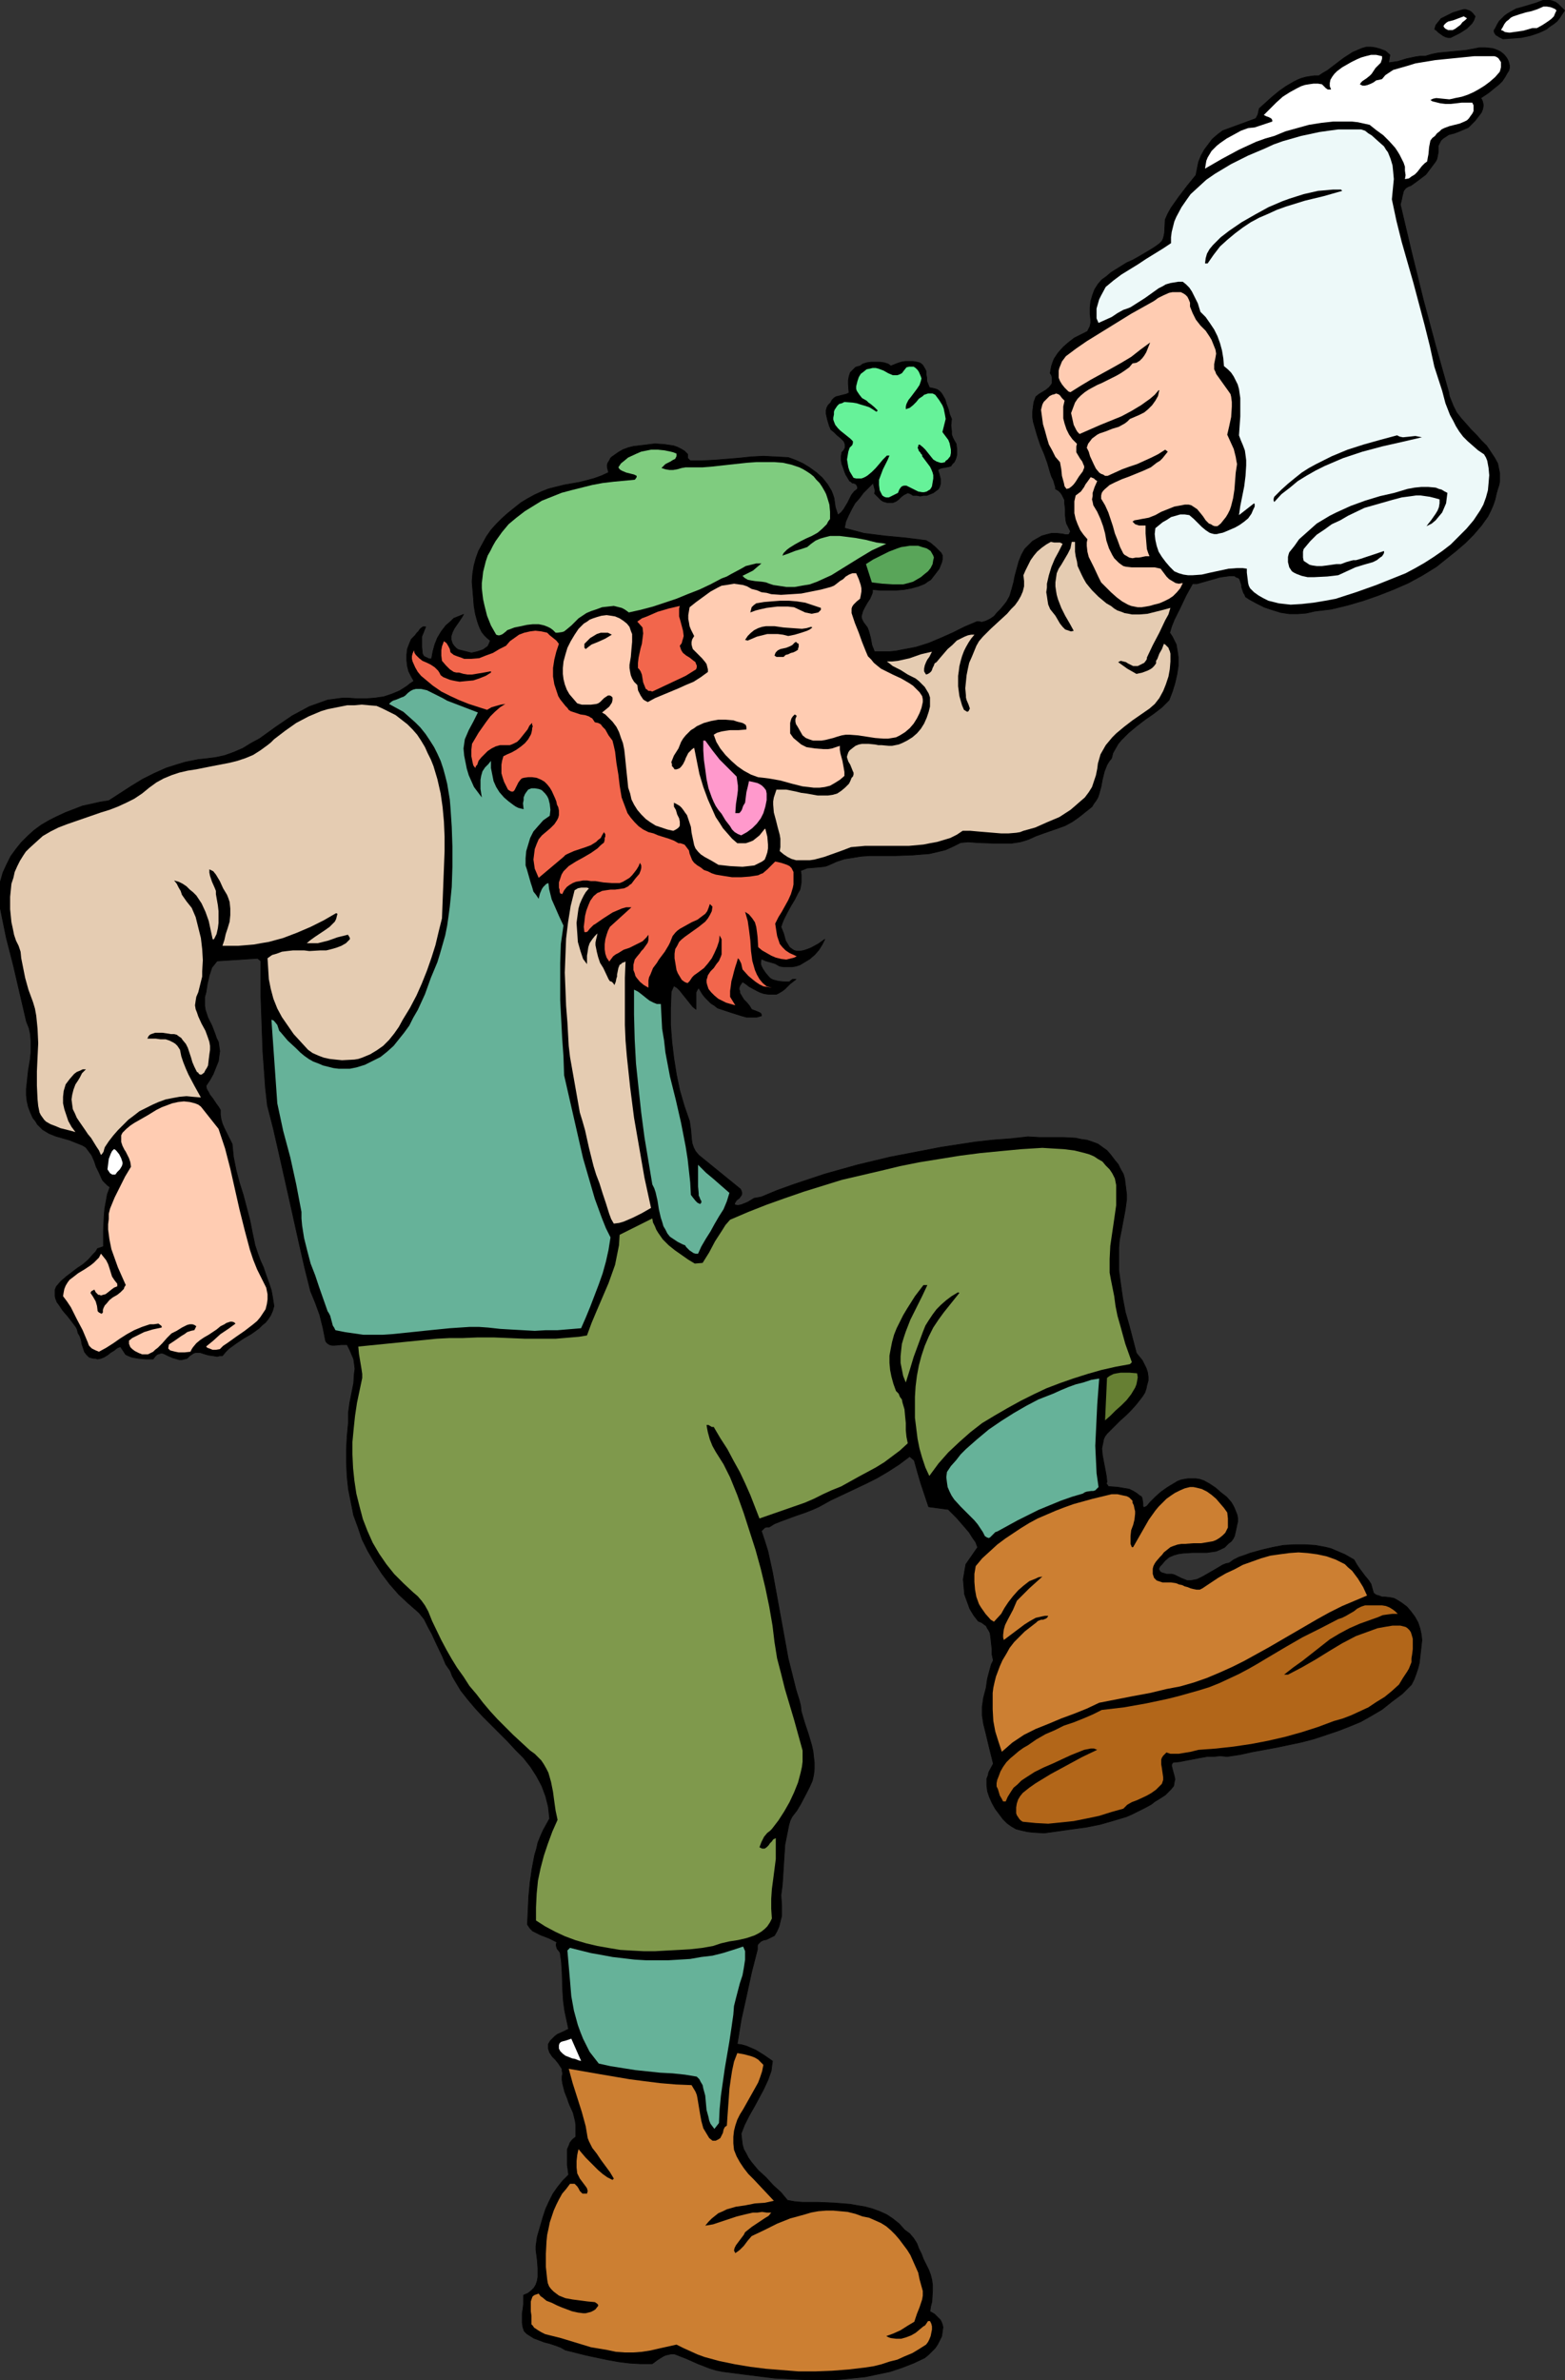 <?xml version="1.0" encoding="UTF-8" standalone="no"?>
<svg
   version="1.0"
   width="102.417mm"
   height="155.69mm"
   id="svg39"
   sodipodi:docname="Man Dancing 1.wmf"
   xmlns:inkscape="http://www.inkscape.org/namespaces/inkscape"
   xmlns:sodipodi="http://sodipodi.sourceforge.net/DTD/sodipodi-0.dtd"
   xmlns="http://www.w3.org/2000/svg"
   xmlns:svg="http://www.w3.org/2000/svg">
  <rect width="100%" height="100%" fill="#333333" stroke="none"/>
  <sodipodi:namedview
     id="namedview39"
     pagecolor="#ffffff"
     bordercolor="#000000"
     borderopacity="0.25"
     inkscape:showpageshadow="2"
     inkscape:pageopacity="0.0"
     inkscape:pagecheckerboard="0"
     inkscape:deskcolor="#d1d1d1"
     inkscape:document-units="mm" />
  <defs
     id="defs1">
    <pattern
       id="WMFhbasepattern"
       patternUnits="userSpaceOnUse"
       width="6"
       height="6"
       x="0"
       y="0" />
  </defs>
  <path
     style="fill:#000000;fill-opacity:1;fill-rule:evenodd;stroke:none"
     d="m 387.088,2.585 -0.646,0.97 -0.646,0.97 -0.646,0.808 -0.808,0.646 -0.97,0.646 -0.808,0.646 -0.97,0.485 -1.131,0.485 -1.939,0.646 -2.262,0.485 -2.262,0.162 -2.262,0.162 -0.97,-0.485 -0.485,-0.323 -0.323,-0.162 -0.323,-0.485 -0.162,-0.323 V 7.433 l 0.323,-0.485 0.485,-0.97 0.485,-0.808 0.646,-0.646 0.646,-0.646 0.646,-0.485 0.808,-0.485 1.454,-0.808 1.777,-0.485 1.616,-0.485 1.616,-0.485 L 381.593,0 h 0.97 0.808 l 0.646,0.162 0.808,0.323 0.646,0.485 0.485,0.485 z"
     id="path1" />
  <path
     style="fill:#ffffff;fill-opacity:1;fill-rule:evenodd;stroke:none"
     d="m 384.987,2.585 -0.323,0.646 -0.323,0.808 -0.646,0.646 -0.646,0.485 -1.454,0.97 -1.454,0.808 h -1.131 l -1.131,0.323 -1.131,0.323 -1.131,0.162 -1.131,0.162 -1.131,0.162 -1.131,-0.162 -0.485,-0.323 -0.485,-0.162 0.485,-0.808 0.323,-0.646 0.485,-0.646 0.646,-0.485 0.485,-0.485 0.646,-0.323 1.454,-0.485 1.616,-0.485 1.454,-0.323 1.454,-0.485 1.454,-0.646 h 0.808 l 0.97,0.162 0.808,0.323 0.323,0.162 z"
     id="path2" />
  <path
     style="fill:#000000;fill-opacity:1;fill-rule:evenodd;stroke:none"
     d="m 364.95,4.04 -0.323,0.97 -0.485,0.808 -0.646,0.646 -0.646,0.646 -1.777,1.131 -1.616,0.808 -0.646,0.323 h -0.646 l -0.646,-0.162 -0.646,-0.323 -1.131,-0.808 -0.485,-0.485 -0.485,-0.323 0.162,-0.646 0.162,-0.485 0.646,-0.808 0.646,-0.808 0.97,-0.485 0.97,-0.485 0.97,-0.485 2.101,-0.646 0.646,-0.162 h 0.485 l 0.485,0.162 0.485,0.162 0.485,0.323 0.323,0.323 z"
     id="path3" />
  <path
     style="fill:#ffffff;fill-opacity:1;fill-rule:evenodd;stroke:none"
     d="m 362.849,4.525 -0.485,0.485 -0.646,0.485 -0.485,0.646 -0.646,0.485 -0.646,0.485 -0.646,0.323 h -0.646 -0.485 l -0.323,-0.162 -0.323,-0.162 -0.323,-0.323 -0.162,-0.323 0.162,-0.323 0.485,-0.485 0.485,-0.323 1.293,-0.323 1.293,-0.485 1.293,-0.485 v 0 z"
     id="path4" />
  <path
     style="fill:#000000;fill-opacity:1;fill-rule:evenodd;stroke:#000000;stroke-width:0.162px;stroke-linecap:round;stroke-linejoin:round;stroke-miterlimit:4;stroke-dasharray:none;stroke-opacity:1"
     d="m 343.782,13.574 -0.323,1.939 1.131,-0.162 1.131,-0.162 2.101,-0.646 2.262,-0.485 1.131,-0.162 h 1.293 l 1.616,-0.485 1.616,-0.323 3.393,-0.323 3.393,-0.323 1.777,-0.323 1.616,-0.323 h 1.454 l 1.616,0.162 0.646,0.162 0.808,0.323 0.646,0.323 0.646,0.485 0.485,0.485 0.485,0.646 0.323,0.646 0.162,0.485 0.162,0.646 v 0.646 l -0.162,0.646 -0.323,0.485 -0.646,1.131 -0.646,0.97 -0.808,0.808 -0.808,0.646 -1.777,1.454 -1.939,1.293 0.323,0.485 0.162,0.485 0.162,0.808 -0.162,0.97 -0.323,0.808 -0.485,0.646 -1.131,1.454 -0.646,0.646 -0.485,0.485 -0.485,0.485 -1.131,0.485 -1.131,0.485 -1.293,0.485 -1.293,0.323 -0.97,0.646 -0.485,0.323 -0.485,0.485 -0.323,0.646 -0.323,0.646 v 0.808 0.808 l -0.162,0.808 -0.162,0.808 -0.323,0.646 -0.485,0.646 -0.97,1.293 -0.97,1.293 -1.293,0.97 -1.293,0.97 -1.131,0.808 -0.485,0.162 -0.323,0.162 -0.485,0.323 -0.485,0.646 -0.162,0.646 -0.162,0.646 -0.162,0.808 -0.162,0.646 -0.162,0.646 2.747,11.635 2.909,11.796 3.07,11.473 3.232,11.473 0.162,0.97 0.323,0.808 0.646,1.616 0.808,1.616 1.131,1.454 1.293,1.454 1.131,1.293 1.293,1.293 1.293,1.454 1.293,1.293 0.97,1.454 0.97,1.454 0.808,1.454 0.162,0.808 0.162,0.808 0.162,0.808 v 0.97 0.97 l -0.162,0.97 -0.323,0.97 -0.323,1.131 -0.323,1.454 -0.485,1.454 -0.646,1.454 -0.646,1.293 -0.808,1.131 -0.808,1.131 -0.97,1.131 -0.97,1.131 -2.101,2.101 -2.262,1.939 -2.424,1.939 -2.424,1.939 -3.393,2.101 -3.555,1.939 -3.717,1.616 -3.717,1.454 -3.717,1.293 -3.878,1.131 -4.04,0.97 -4.04,0.485 -2.101,0.485 -2.101,0.162 h -2.101 l -2.101,-0.323 -2.101,-0.646 -1.939,-0.646 -1.939,-0.97 -1.777,-0.97 -0.485,-0.323 -0.485,-0.323 -0.162,-0.485 -0.323,-0.485 -0.323,-0.97 -0.162,-0.485 v -0.485 l -0.323,-0.97 -0.162,-0.485 -0.323,-0.323 -0.485,-0.162 -0.485,-0.323 h -0.485 -0.808 l -1.131,0.162 -1.131,0.162 -2.262,0.646 -2.262,0.646 -1.131,0.323 h -1.131 l -1.616,2.909 -1.454,3.07 -1.454,2.909 -0.646,1.616 -0.485,1.616 0.646,0.97 0.485,0.97 0.485,0.97 0.162,0.97 0.162,0.97 0.162,1.131 v 2.262 l -0.323,2.101 -0.485,2.101 -0.646,2.101 -0.808,2.101 -0.808,0.808 -0.97,0.97 -2.101,1.616 -2.101,1.454 -2.101,1.616 -1.939,1.616 -0.97,0.97 -0.808,0.808 -0.808,0.97 -0.646,1.131 -0.646,1.131 -0.323,1.293 -0.646,0.808 -0.485,0.808 -0.646,1.616 -0.485,1.939 -0.323,1.778 -0.485,1.778 -0.323,0.97 -0.485,0.808 -0.485,0.646 -0.485,0.808 -0.808,0.646 -0.808,0.646 -0.808,0.646 -0.808,0.646 -1.616,1.131 -1.777,0.97 -1.777,0.646 -3.717,1.293 -1.777,0.646 -1.777,0.808 -0.97,0.323 -1.131,0.323 -2.101,0.323 h -2.101 -2.262 l -4.201,-0.162 -2.101,-0.162 -1.939,0.162 -1.939,0.97 -1.777,0.808 -1.939,0.485 -2.101,0.485 -2.101,0.162 -1.939,0.162 -4.363,0.162 h -4.201 -2.262 l -2.101,0.162 -1.939,0.323 -2.101,0.323 -1.939,0.646 -1.777,0.808 -0.808,0.323 -0.97,0.162 -1.777,0.162 -1.939,0.162 -0.808,0.323 -0.808,0.323 0.162,0.97 v 0.97 0.97 l -0.162,0.97 -0.162,0.808 -0.485,0.808 -0.808,1.616 -0.97,1.616 -0.97,1.778 -0.808,1.616 -0.323,0.808 -0.323,0.97 0.323,0.808 0.323,0.808 0.485,1.778 0.485,0.808 0.485,0.808 0.646,0.485 0.485,0.323 0.646,0.162 h 0.97 l 0.808,-0.162 0.97,-0.323 0.808,-0.323 1.777,-0.97 1.616,-1.131 -0.646,1.293 -0.808,1.293 -0.97,1.131 -1.293,1.131 -0.808,0.485 -0.808,0.485 -0.808,0.485 -0.97,0.323 -0.97,0.162 h -0.97 -1.131 l -0.97,-0.162 -1.131,-0.646 -1.131,-0.323 -1.131,-0.323 -1.131,-0.485 -0.162,0.646 v 0.646 l 0.162,0.485 0.323,0.646 0.646,0.97 0.808,0.97 0.485,0.485 0.646,0.323 0.646,0.162 0.646,0.162 1.454,0.162 h 1.293 l 0.323,-0.323 0.485,-0.323 h 0.485 0.323 l -1.454,1.131 -1.293,1.293 -0.646,0.485 -0.808,0.485 -0.646,0.323 h -0.97 -0.97 l -1.131,-0.162 -0.97,-0.323 -0.97,-0.485 -1.777,-0.97 -0.808,-0.646 -0.808,-0.485 -0.323,0.485 -0.323,0.485 -0.162,0.485 v 0.485 l 0.162,0.323 v 0.485 l 0.485,0.808 0.485,0.808 0.808,0.808 0.646,0.808 0.485,0.808 0.323,0.162 0.485,0.162 0.808,0.323 0.323,0.162 0.323,0.162 0.162,0.323 v 0.323 l -1.131,0.323 h -1.293 -1.293 l -1.131,-0.323 -2.585,-0.808 -2.424,-0.808 -0.97,-0.323 -0.808,-0.646 -0.808,-0.485 -0.646,-0.646 -0.808,-0.808 -0.646,-0.808 -0.97,-1.616 -0.323,0.485 -0.323,0.646 v 0.646 1.454 0.808 1.293 l -0.808,-0.646 -0.646,-0.808 -2.585,-3.232 -0.646,-0.646 -0.808,-0.485 -0.646,1.454 -0.162,4.04 v 4.201 l 0.323,4.201 0.485,4.04 0.646,4.04 0.808,3.878 1.131,3.878 1.293,3.717 0.162,1.131 0.162,1.131 0.162,2.101 0.162,1.131 0.323,0.97 0.485,0.97 0.808,0.97 10.342,8.403 0.162,0.323 0.162,0.485 v 0.485 l -0.162,0.323 -0.485,0.646 -0.646,0.485 -0.323,0.485 -0.162,0.323 v 0.323 l 0.808,0.162 0.808,-0.162 0.808,-0.323 0.808,-0.323 0.808,-0.485 0.808,-0.485 0.97,-0.162 0.808,-0.162 3.878,-1.616 4.04,-1.454 3.878,-1.293 3.878,-1.293 4.04,-1.131 4.04,-1.131 4.04,-0.97 4.04,-0.97 4.201,-0.808 4.201,-0.808 4.201,-0.808 4.201,-0.646 4.201,-0.646 4.363,-0.485 4.363,-0.323 4.363,-0.485 2.747,0.162 h 2.909 3.07 l 3.07,0.162 1.454,0.323 1.293,0.162 1.454,0.485 1.293,0.485 1.131,0.808 1.131,0.808 0.97,1.131 0.97,1.293 0.808,0.97 0.646,1.293 0.646,1.131 0.323,1.131 0.162,1.293 0.162,1.293 0.162,1.293 v 1.293 l -0.323,2.424 -0.485,2.585 -0.485,2.585 -0.485,2.424 -0.162,1.939 v 1.778 1.939 1.778 l 0.485,3.555 0.485,3.393 0.646,3.393 0.97,3.393 1.777,6.787 1.454,1.778 0.485,0.97 0.485,0.97 0.323,0.97 0.162,1.131 v 0.97 l -0.323,1.131 -0.162,0.808 -0.323,0.97 -0.485,0.808 -0.485,0.646 -1.131,1.454 -1.293,1.454 -1.293,1.293 -1.454,1.293 -1.293,1.293 -1.293,1.293 -0.646,0.646 -0.485,0.646 -0.323,0.646 -0.162,0.808 -0.162,0.808 -0.162,0.808 0.162,1.616 0.323,1.778 0.323,1.616 0.323,1.778 0.162,1.454 -0.162,0.323 0.162,0.323 0.162,0.162 0.162,0.323 2.262,0.162 1.939,0.323 0.97,0.162 0.97,0.485 0.808,0.485 0.808,0.646 0.323,0.162 0.162,0.162 0.162,0.485 0.162,1.131 v 0.646 l 0.162,0.323 v 0 h 0.162 l 0.323,-0.162 0.323,-0.162 0.808,-0.97 v 0 l 1.293,-1.293 1.454,-1.293 1.616,-1.131 1.616,-0.97 0.808,-0.485 0.808,-0.323 0.808,-0.162 0.97,-0.162 h 0.97 0.97 l 0.97,0.162 0.97,0.323 1.454,0.808 1.454,0.97 1.293,1.131 1.454,1.131 1.131,1.293 0.485,0.808 0.323,0.646 0.323,0.808 0.323,0.808 0.162,0.808 v 0.97 l -0.162,0.646 -0.162,0.808 -0.323,1.454 -0.162,0.646 -0.323,0.646 -0.485,0.646 -0.646,0.485 -0.97,0.97 -0.97,0.485 -1.131,0.485 -1.131,0.162 -1.131,0.162 h -1.131 -2.424 l -2.424,0.162 -1.131,0.162 -1.131,0.323 -1.131,0.485 -0.97,0.808 -0.808,0.97 -0.485,0.485 -0.323,0.646 0.323,0.646 0.485,0.323 0.646,0.162 0.485,0.162 h 1.293 l 0.646,0.162 0.646,0.323 0.97,0.485 0.808,0.323 0.808,0.323 h 0.808 l 0.808,-0.162 0.808,-0.162 1.616,-0.808 3.07,-1.778 1.616,-0.97 0.808,-0.323 0.808,-0.162 1.131,-0.808 1.293,-0.646 1.454,-0.485 1.293,-0.485 2.909,-0.808 2.747,-0.646 2.585,-0.485 2.747,-0.162 h 2.585 l 2.585,0.162 2.585,0.485 1.293,0.323 1.131,0.485 1.131,0.485 1.131,0.485 1.131,0.646 1.131,0.646 0.646,1.131 0.646,0.97 1.454,1.939 0.808,0.97 0.646,0.97 0.323,1.131 0.323,1.131 0.646,0.485 0.646,0.162 0.808,0.323 h 0.808 l 1.293,0.162 0.808,0.162 0.646,0.323 1.293,0.808 1.293,0.97 0.97,1.131 0.97,1.293 0.808,1.454 0.485,1.454 0.323,1.454 0.162,1.454 -0.323,2.909 -0.323,2.747 -0.323,1.293 -0.485,1.454 -0.485,1.293 -0.646,1.293 -2.262,2.262 -2.585,1.939 -2.424,1.939 -2.747,1.616 -2.585,1.454 -2.747,1.131 -2.909,1.131 -2.909,0.97 -2.909,0.97 -3.07,0.808 -6.14,1.293 -6.14,1.131 -2.909,0.646 -3.232,0.485 -1.777,-0.162 -1.616,0.162 h -1.616 l -1.777,0.323 -3.393,0.646 -1.616,0.323 -1.616,0.162 -0.323,0.485 v 0.485 l 0.162,0.646 0.162,0.646 0.323,1.131 0.162,0.808 -0.162,0.646 -0.162,0.97 -0.646,0.808 -0.646,0.646 -0.808,0.808 -1.777,1.131 -0.808,0.485 -0.808,0.646 -1.454,0.808 -1.616,0.808 -1.616,0.808 -1.454,0.646 -3.232,0.97 -3.393,0.97 -3.232,0.646 -3.555,0.485 -3.393,0.485 -3.555,0.485 -2.909,-0.162 -1.293,-0.162 -1.454,-0.323 -1.293,-0.323 -1.131,-0.646 -1.131,-0.808 -0.97,-0.97 -1.939,-2.585 -0.808,-1.454 -0.646,-1.454 -0.485,-1.454 -0.162,-1.454 v -0.808 -0.808 l 0.323,-0.808 0.162,-0.808 1.131,-2.101 -0.485,-1.939 -0.485,-1.939 -0.97,-4.04 -0.485,-1.939 -0.323,-2.101 v -2.101 l 0.162,-1.131 0.162,-1.131 0.646,-2.424 0.323,-2.262 0.646,-2.424 0.323,-1.131 0.485,-0.97 -0.323,-1.454 v -1.293 l -0.162,-1.454 -0.162,-1.454 -0.162,-1.131 -0.323,-0.646 -0.323,-0.485 -0.323,-0.646 -0.485,-0.323 -0.646,-0.485 -0.808,-0.323 -1.131,-1.454 -0.97,-1.616 -0.646,-1.778 -0.646,-1.778 -0.162,-1.778 -0.162,-1.939 0.323,-1.939 0.323,-1.778 2.909,-4.201 -0.485,-1.293 -0.808,-1.131 -0.808,-1.293 -0.97,-1.131 -2.101,-2.424 -2.101,-2.101 -4.848,-0.646 -0.97,-2.909 -0.97,-2.909 -0.808,-2.747 -0.808,-2.909 -1.131,-0.97 -1.293,0.97 -1.293,0.97 -2.747,1.778 -2.747,1.616 -2.909,1.454 -5.817,2.747 -2.747,1.293 -2.909,1.616 -1.454,0.646 -1.616,0.646 -3.232,1.131 -3.07,1.131 -1.616,0.646 -1.293,0.808 h -0.646 l -0.485,0.162 -0.808,0.808 0.808,2.424 0.808,2.585 1.131,5.171 0.97,5.333 0.97,5.332 0.97,5.333 0.97,5.333 1.293,5.171 0.646,2.585 0.808,2.585 0.323,1.293 0.162,1.454 0.808,2.747 0.485,1.454 0.485,1.454 0.808,2.747 0.323,1.454 0.162,1.454 0.162,1.454 v 1.454 l -0.162,1.454 -0.323,1.454 -0.646,1.454 -0.646,1.293 -1.616,3.07 -0.97,1.616 -1.131,1.454 -0.485,0.97 -0.323,1.131 -0.485,2.424 -0.485,2.424 -0.162,2.424 -0.162,2.585 -0.162,2.585 -0.162,2.424 -0.323,2.424 0.162,2.585 v 1.293 1.293 l -0.323,1.293 -0.323,1.293 -0.485,1.131 -0.646,1.131 -0.646,0.323 -0.646,0.323 -0.646,0.323 -0.808,0.162 -0.646,0.323 -0.485,0.485 -0.162,0.162 -0.162,0.323 v 0.485 0.485 l -1.454,5.656 -1.293,5.979 -1.293,5.817 -0.97,5.979 1.131,0.162 1.131,0.323 2.262,0.97 2.101,1.293 2.101,1.454 -0.162,1.131 -0.162,1.293 -0.808,2.262 -1.131,2.424 -1.131,2.101 -1.131,2.101 -1.293,2.262 -1.131,2.262 -0.808,2.101 0.162,1.454 0.162,1.293 0.323,1.131 0.646,1.131 0.485,0.97 0.808,1.131 1.616,1.939 1.939,1.778 1.777,1.939 1.939,1.778 1.616,1.939 1.777,0.323 1.939,0.162 h 3.878 l 3.878,0.162 4.04,0.323 1.777,0.323 1.939,0.323 1.777,0.485 1.777,0.646 1.777,0.808 1.454,0.97 1.616,1.293 1.293,1.454 0.646,0.485 0.646,0.485 0.97,1.131 0.808,1.293 0.485,1.293 0.646,1.293 0.485,1.293 0.646,1.293 0.646,1.293 0.485,1.293 0.323,1.293 0.162,1.293 v 1.293 l -0.162,2.747 -0.323,1.293 -0.162,1.131 1.131,0.646 0.97,0.97 0.485,0.485 0.323,0.646 0.162,0.485 0.162,0.646 -0.162,1.131 -0.162,1.131 -0.485,0.97 -0.485,0.97 -0.646,0.97 -0.808,0.808 -0.808,0.808 -0.97,0.808 -2.747,1.293 -2.909,1.131 -2.909,0.97 -3.07,0.646 -3.07,0.646 -3.07,0.323 -3.232,0.323 -3.232,0.162 h -3.232 l -3.232,-0.162 -6.464,-0.323 -6.464,-0.808 -6.302,-0.808 -1.616,-0.323 -1.616,-0.485 -2.909,-1.131 -2.909,-1.293 -2.909,-1.131 h -0.808 l -0.808,0.162 -0.646,0.162 -0.646,0.323 -1.293,0.808 -1.293,0.97 h -2.909 l -2.747,-0.162 -2.585,-0.323 -2.747,-0.485 -5.332,-1.131 -5.171,-1.293 -1.131,-0.646 -1.293,-0.485 -1.454,-0.485 -1.293,-0.323 -1.293,-0.485 -1.293,-0.485 -1.293,-0.808 -0.485,-0.323 -0.646,-0.646 -0.323,-0.97 -0.162,-1.131 v -1.131 -1.131 l 0.162,-0.97 0.162,-1.293 v -1.131 -1.131 l 1.131,-0.485 0.808,-0.646 0.646,-0.646 0.485,-0.808 0.323,-0.97 0.162,-0.97 v -0.97 -1.131 l -0.162,-2.101 -0.323,-2.424 v -0.97 l 0.162,-1.131 0.162,-1.131 0.323,-1.131 1.131,-3.878 0.646,-1.939 0.808,-1.778 0.97,-1.939 1.131,-1.616 1.293,-1.616 0.808,-0.808 0.646,-0.646 -0.162,-1.293 -0.162,-1.131 v -1.293 -1.293 -1.293 l 0.485,-1.131 0.162,-0.485 0.485,-0.646 0.323,-0.323 0.646,-0.485 v -1.131 -0.97 -0.97 l -0.162,-0.97 -0.485,-1.939 -0.808,-1.778 -0.323,-0.808 -0.323,-0.97 -0.646,-1.616 -0.485,-1.939 -0.162,-0.97 v -0.97 l 0.162,-0.646 -0.162,-0.646 v -0.485 l -0.323,-0.485 -0.646,-0.97 -0.646,-0.808 -0.808,-0.808 -0.646,-0.97 -0.162,-0.485 -0.162,-0.485 v -0.485 -0.646 l 0.485,-0.808 0.646,-0.646 0.485,-0.485 0.646,-0.485 1.454,-0.646 1.293,-0.646 -0.485,-2.262 -0.485,-2.262 -0.323,-2.424 -0.162,-2.424 -0.162,-4.848 -0.162,-2.424 -0.323,-2.262 -0.485,-0.646 -0.162,-0.162 -0.162,-0.323 -0.162,-0.646 v -0.323 l 0.162,-0.485 -0.97,-0.485 -0.97,-0.485 -2.101,-0.808 -0.97,-0.485 -0.97,-0.485 -0.646,-0.646 -0.646,-0.97 0.323,-6.948 0.323,-3.393 0.485,-3.393 0.646,-3.393 0.485,-1.616 0.323,-1.454 0.646,-1.616 0.646,-1.454 0.808,-1.454 0.808,-1.454 -0.162,-1.454 -0.162,-1.454 -0.323,-1.293 -0.323,-1.293 -0.485,-1.293 -0.485,-1.293 -1.293,-2.424 -1.454,-2.262 -1.777,-2.262 -1.939,-1.939 -1.939,-2.101 -4.04,-4.04 -2.101,-2.101 -1.939,-2.101 -1.777,-2.101 -1.777,-2.262 -1.454,-2.424 -0.646,-1.131 -0.485,-1.293 -1.131,-1.616 -0.808,-1.939 -1.777,-3.717 -0.808,-1.778 -0.97,-1.778 -0.97,-1.939 -1.293,-1.616 -2.585,-2.262 -2.424,-2.262 -2.262,-2.585 -1.939,-2.585 -1.777,-2.747 -1.616,-2.747 -1.454,-2.909 -0.97,-2.909 -1.131,-3.07 -0.646,-3.232 -0.646,-3.232 -0.323,-3.07 -0.162,-3.393 v -3.393 l 0.162,-3.232 0.323,-3.393 v -1.131 -1.293 l 0.323,-2.424 0.485,-2.424 0.485,-2.424 0.162,-2.424 0.162,-1.131 -0.162,-1.293 -0.162,-1.131 -0.485,-1.131 -0.485,-1.131 -0.646,-1.293 h -0.808 -0.646 l -1.616,0.162 h -0.646 l -0.646,-0.162 -0.485,-0.323 -0.323,-0.323 -0.162,-0.323 -0.323,-1.616 -0.323,-1.616 -0.808,-3.232 -1.131,-3.07 -1.131,-2.747 -1.454,-5.817 -1.293,-5.656 -2.585,-11.635 -2.585,-11.473 -1.293,-5.656 -1.454,-5.656 -0.485,-4.363 -0.323,-4.525 -0.323,-4.525 -0.162,-4.525 -0.323,-9.049 v -4.363 -4.363 l -0.808,-0.646 -10.019,0.646 -0.646,0.808 -0.646,0.808 -0.323,0.97 -0.323,0.97 -0.485,2.101 -0.323,2.101 -0.323,1.131 v 1.131 1.131 l 0.162,0.97 0.323,0.97 0.323,0.97 0.97,1.939 0.808,2.101 0.323,0.97 0.485,0.97 0.162,1.131 0.162,1.131 -0.162,1.131 -0.162,1.293 -1.293,3.232 -0.808,1.454 -0.97,1.454 0.162,0.808 0.485,0.808 0.323,0.646 0.646,0.808 0.97,1.454 0.485,0.646 0.485,0.808 v 1.131 l 0.162,1.131 0.323,1.131 0.485,1.131 0.97,1.939 0.97,1.939 0.323,3.232 0.646,3.232 0.808,3.07 0.97,3.07 1.616,6.14 0.646,3.232 0.646,3.07 0.646,1.939 0.646,1.778 0.808,1.778 0.646,1.939 0.646,1.778 0.646,1.939 0.323,1.778 0.323,2.101 -0.323,1.131 -0.485,1.131 -0.646,0.97 -0.646,0.808 -0.808,0.646 -0.808,0.808 -1.777,1.293 -1.939,1.131 -1.939,1.293 -1.777,1.293 -0.808,0.808 -0.808,0.97 h -0.646 l -0.646,0.162 -0.97,-0.162 -1.131,-0.162 -1.131,-0.323 -0.97,-0.323 h -0.485 -0.646 l -0.485,0.162 -0.485,0.323 -0.485,0.323 -0.646,0.646 -0.646,0.162 -0.646,0.162 h -0.646 l -0.485,-0.162 -1.131,-0.323 -1.131,-0.485 -0.97,-0.485 -0.485,-0.162 h -0.323 l -0.485,0.162 -0.485,0.162 -0.485,0.485 -0.485,0.646 h -1.777 l -1.777,-0.162 -0.97,-0.162 -0.808,-0.162 -0.808,-0.323 -0.646,-0.323 -1.293,-1.939 -0.808,0.323 -0.808,0.646 -0.808,0.485 -0.808,0.646 -0.808,0.485 -0.808,0.323 -0.808,0.162 -0.485,-0.162 h -0.485 l -0.646,-0.162 -0.485,-0.162 -0.323,-0.323 -0.323,-0.323 -0.485,-0.646 -0.323,-0.97 -0.323,-0.97 -0.162,-0.97 -0.323,-0.97 -0.485,-0.808 -0.162,-0.808 -0.323,-0.646 -0.97,-1.293 -1.131,-1.454 -1.131,-1.293 -0.97,-1.454 -0.485,-0.646 -0.323,-0.808 -0.162,-0.646 v -0.808 -0.808 l 0.323,-0.808 1.131,-1.293 1.293,-1.131 2.747,-2.101 1.454,-0.97 1.293,-1.131 1.131,-1.293 0.646,-0.646 0.485,-0.808 1.454,-0.485 v -3.717 l 0.162,-3.717 0.162,-1.939 0.323,-1.778 0.323,-1.778 0.646,-1.778 -0.646,-0.485 -0.646,-0.646 -0.485,-0.485 -0.323,-0.646 -0.646,-1.454 -0.646,-1.293 -0.485,-1.454 -0.646,-1.454 -0.485,-0.646 -0.485,-0.646 -0.485,-0.646 -0.808,-0.485 -1.616,-0.646 -1.616,-0.646 -3.393,-0.97 -1.616,-0.646 -0.808,-0.485 -0.808,-0.485 -0.646,-0.646 -0.646,-0.646 -0.485,-0.808 -0.646,-0.808 -0.646,-1.454 -0.485,-1.293 -0.323,-1.454 -0.162,-1.454 v -1.454 l 0.162,-1.454 0.323,-3.07 0.485,-2.909 0.162,-1.616 v -1.454 -1.454 L 7.514,255.637 7.191,254.183 6.544,252.567 4.928,245.619 3.313,238.67 1.535,231.722 0.081,224.612 v -6.625 0 l 0.646,-2.262 0.97,-2.101 0.97,-1.939 1.293,-1.778 1.293,-1.616 1.616,-1.616 1.616,-1.454 1.777,-1.293 1.939,-1.131 1.939,-0.97 2.101,-0.97 2.101,-0.808 2.101,-0.808 2.262,-0.485 2.101,-0.485 2.101,-0.323 5.494,-3.555 2.909,-1.778 2.909,-1.454 2.909,-1.293 3.07,-0.97 1.616,-0.485 1.616,-0.323 1.616,-0.323 1.616,-0.162 1.293,-0.162 1.293,-0.162 2.262,-0.485 2.262,-0.808 2.262,-0.97 2.101,-1.293 2.101,-1.131 4.04,-2.909 4.04,-2.747 2.101,-1.131 2.101,-1.131 2.262,-0.808 2.262,-0.808 1.293,-0.162 1.131,-0.162 1.293,-0.162 h 1.293 l 2.262,0.162 h 2.262 l 2.101,-0.162 2.262,-0.323 1.939,-0.646 1.939,-0.808 1.777,-1.131 0.808,-0.646 0.97,-0.646 -0.646,-1.131 -0.646,-1.293 -0.323,-1.293 -0.162,-1.454 v -1.293 l 0.162,-1.454 0.485,-1.293 0.485,-1.131 0.485,-0.485 0.485,-0.485 0.323,-0.485 0.485,-0.485 0.323,-0.485 0.323,-0.323 0.485,-0.323 h 0.646 l -0.323,0.808 -0.323,0.808 -0.323,0.808 v 0.808 1.778 l 0.162,1.616 0.323,0.646 0.646,0.323 0.646,0.323 h 0.646 l 0.323,-1.778 0.485,-1.778 0.646,-1.616 0.97,-1.616 1.131,-1.454 1.293,-1.131 0.646,-0.646 0.808,-0.323 0.808,-0.323 0.808,-0.323 -0.485,0.808 -0.646,0.97 -1.131,1.616 -0.485,0.97 -0.323,0.97 v 0.485 0.485 l 0.162,0.485 0.162,0.485 0.485,0.646 0.485,0.485 0.485,0.323 0.646,0.162 1.293,0.323 1.293,0.323 1.454,-0.323 1.454,-0.485 0.646,-0.485 0.485,-0.323 0.323,-0.646 0.323,-0.808 -0.808,-0.646 -0.646,-0.646 -0.646,-0.808 -0.485,-0.97 -0.323,-0.808 -0.323,-0.97 -0.485,-1.778 -0.323,-1.939 -0.162,-2.101 -0.162,-1.939 -0.162,-1.939 0.162,-2.101 0.323,-1.939 0.485,-1.778 0.646,-1.778 0.97,-1.778 0.97,-1.778 1.131,-1.616 1.293,-1.454 1.454,-1.454 1.454,-1.293 1.616,-1.293 1.616,-1.293 1.616,-0.97 1.777,-0.97 1.777,-0.808 1.616,-0.646 3.878,-0.97 3.717,-0.646 1.939,-0.485 1.777,-0.485 1.777,-0.646 1.777,-0.808 -0.162,-0.646 -0.162,-0.646 v -0.646 l 0.162,-0.485 0.323,-0.485 0.323,-0.646 0.323,-0.323 0.485,-0.323 1.131,-0.808 1.131,-0.646 1.293,-0.485 1.293,-0.323 2.747,-0.323 2.585,-0.323 2.262,0.162 1.131,0.162 1.131,0.162 0.97,0.323 0.97,0.485 0.808,0.485 0.808,0.808 v 0.485 0.485 l 0.323,0.323 0.323,0.323 h 2.909 l 3.07,-0.162 5.979,-0.485 3.07,-0.323 3.07,-0.162 3.07,0.162 3.07,0.162 1.777,0.646 1.777,0.808 1.616,0.97 1.777,1.293 1.454,1.293 1.293,1.616 0.485,0.808 0.485,0.808 0.323,0.808 0.323,0.97 0.323,2.262 0.323,0.97 0.323,0.97 0.808,-0.646 0.646,-0.808 0.97,-1.616 0.97,-1.939 0.646,-0.808 0.808,-0.646 v -0.485 l -0.162,-0.323 -0.162,-0.323 -0.323,-0.162 -0.323,-0.162 h -0.323 l -0.323,-0.323 -0.323,-0.162 -0.97,-1.616 -0.323,-0.808 -0.323,-0.97 -0.323,-0.808 -0.162,-0.97 v -0.97 l 0.162,-0.97 0.485,-0.485 0.323,-0.646 v -0.485 -0.323 l -0.162,-0.485 -0.162,-0.323 -0.808,-0.808 -0.808,-0.646 -0.808,-0.808 -0.808,-0.646 -0.162,-0.485 -0.162,-0.323 -0.485,-1.616 -0.323,-1.454 v -0.808 l 0.162,-0.646 0.323,-0.646 0.646,-0.646 0.323,-0.646 0.485,-0.485 0.485,-0.323 0.646,-0.162 0.646,-0.162 0.646,-0.162 0.646,-0.162 0.646,-0.323 -0.162,-2.101 v -0.97 l 0.162,-0.97 0.323,-0.97 0.646,-0.646 0.646,-0.646 0.485,-0.162 0.646,-0.162 0.646,-0.485 0.97,-0.323 1.131,-0.162 h 1.131 0.97 l 1.131,0.162 0.97,0.323 0.646,0.485 0.808,-0.323 0.808,-0.323 0.97,-0.323 0.97,-0.162 h 0.97 0.97 l 0.97,0.162 0.646,0.162 0.485,0.323 0.323,0.323 0.485,0.808 0.323,0.646 v 0.808 l 0.162,0.808 v 0.808 l 0.323,0.808 0.323,0.808 0.808,0.162 0.646,0.162 0.485,0.162 0.485,0.323 0.485,0.485 0.323,0.485 0.646,1.131 0.323,1.131 0.485,1.293 0.323,1.293 0.485,1.131 -0.162,1.616 0.162,1.454 v 0.808 l 0.323,0.808 0.323,0.646 0.485,0.808 0.162,1.293 v 1.454 l -0.162,0.646 -0.162,0.485 -0.323,0.646 -0.485,0.485 -0.323,0.485 -0.485,0.162 -0.808,0.162 -0.97,0.162 -0.485,0.162 -0.485,0.323 0.323,0.97 0.323,1.293 v 0.485 0.646 l -0.162,0.646 -0.323,0.646 -0.646,0.485 -0.646,0.485 -0.808,0.323 -0.808,0.323 h -0.808 l -0.808,0.162 -0.808,-0.162 h -0.97 l -0.485,-0.323 -0.323,-0.162 -0.485,-0.162 -0.323,0.162 -0.646,0.323 -0.646,0.485 -0.646,0.646 -0.646,0.485 -0.808,0.323 h -0.323 -0.485 -0.485 l -0.646,-0.162 -0.485,-0.162 -0.485,-0.323 -0.808,-0.808 -0.808,-0.808 0.162,-0.646 -0.162,-0.646 -0.323,-1.293 -2.424,2.424 -0.97,1.293 -1.131,1.293 -0.808,1.454 -0.808,1.616 -0.646,1.454 -0.323,1.616 2.424,0.646 2.424,0.646 2.585,0.323 2.585,0.323 5.171,0.485 5.009,0.646 1.131,0.646 1.131,0.97 0.97,0.97 0.485,0.485 0.323,0.646 v 0.808 l -0.162,0.808 -0.323,0.808 -0.323,0.808 -0.97,1.293 -1.131,1.454 -0.808,0.485 -0.646,0.485 -1.616,0.646 -1.777,0.485 -1.777,0.323 -1.939,0.162 h -1.939 -1.939 l -1.939,-0.162 v 0.646 l -0.162,0.485 -0.485,1.131 -0.646,0.97 -0.646,1.131 -0.485,0.97 -0.162,0.646 -0.162,0.485 v 0.485 l 0.162,0.485 0.323,0.646 0.485,0.646 0.485,0.646 0.323,0.808 0.485,1.778 0.323,1.778 0.323,0.808 0.323,0.808 h 1.939 1.777 l 1.616,-0.162 1.616,-0.323 1.777,-0.323 1.616,-0.323 3.07,-0.97 3.07,-1.293 2.909,-1.293 2.909,-1.454 3.07,-1.293 h 0.485 l 0.646,0.162 0.646,-0.162 0.485,-0.162 0.97,-0.485 0.97,-0.646 0.808,-0.97 0.808,-0.808 0.808,-0.97 0.646,-0.808 0.808,-1.454 0.485,-1.616 0.485,-1.778 0.323,-1.616 0.485,-1.778 0.485,-1.778 0.646,-1.616 0.808,-1.454 0.97,-0.97 0.97,-0.97 1.131,-0.646 1.131,-0.646 1.131,-0.323 1.293,-0.323 h 1.293 l 1.454,0.162 0.646,0.162 h 0.485 0.323 l 0.162,-0.162 0.162,-0.323 0.162,-0.323 -0.323,-0.646 -0.323,-0.646 -0.323,-0.646 -0.162,-0.646 -0.162,-1.454 v -1.454 l -0.162,-1.454 v -0.808 l -0.323,-0.646 -0.323,-0.646 -0.323,-0.485 -0.485,-0.485 -0.808,-0.485 v -0.485 l -0.162,-0.485 -0.323,-1.131 -0.485,-0.97 -0.323,-0.97 -0.323,-1.131 -0.323,-1.131 -0.808,-2.262 -0.97,-2.262 -0.808,-2.424 -0.646,-2.262 -0.323,-1.131 -0.162,-1.131 v -1.293 l 0.162,-1.293 0.162,-1.131 0.485,-1.293 0.808,-0.646 1.616,-0.97 0.808,-0.646 0.646,-0.808 0.162,-0.323 V 94.208 93.884 93.4 l -0.162,-0.646 -0.323,-0.485 0.162,-0.97 0.162,-0.808 0.323,-0.97 0.323,-0.808 0.97,-1.454 1.293,-1.454 1.293,-1.131 1.454,-1.131 1.616,-0.808 1.616,-0.808 0.323,-0.646 0.323,-0.646 0.162,-0.808 v -0.808 l -0.162,-1.454 v -0.808 -0.646 l 0.162,-1.616 0.485,-1.616 0.485,-1.293 0.808,-1.293 0.97,-1.131 1.131,-0.808 1.131,-0.97 1.293,-0.808 2.585,-1.616 1.454,-0.646 1.454,-0.808 2.747,-1.616 1.293,-0.808 1.131,-0.808 0.646,-0.646 0.323,-0.646 0.162,-0.646 0.162,-0.808 0.162,-3.232 0.646,-1.454 0.808,-1.454 1.939,-2.747 2.101,-2.747 2.101,-2.585 0.323,-1.616 0.323,-1.616 0.646,-1.616 0.808,-1.454 0.97,-1.293 0.97,-1.293 1.293,-1.131 1.293,-0.97 7.918,-2.909 v 0 l 0.323,-0.162 0.162,-0.323 0.323,-0.646 0.162,-0.808 0.162,-0.646 3.232,-2.909 1.777,-1.454 1.616,-1.131 1.939,-1.131 0.97,-0.485 0.808,-0.323 1.131,-0.323 0.97,-0.162 1.131,-0.162 h 1.131 l 0.97,-0.646 1.131,-0.646 4.04,-3.07 2.262,-1.454 1.131,-0.485 1.131,-0.485 1.131,-0.323 h 1.131 l 1.131,0.162 1.131,0.323 1.293,0.485 z"
     id="path5" />
  <path
     style="fill:#ffffff;fill-opacity:1;fill-rule:evenodd;stroke:none"
     d="m 341.842,13.897 v 0.646 l -0.162,0.485 -0.162,0.485 -0.485,0.485 -0.808,0.808 -0.323,0.485 -0.323,0.485 -0.323,0.485 -0.485,0.485 -0.808,0.646 -0.97,0.646 -0.323,0.323 -0.323,0.485 0.646,0.323 h 0.646 l 0.646,-0.162 0.808,-0.323 0.646,-0.323 0.646,-0.485 0.808,-0.162 0.646,-0.162 0.808,-0.97 0.97,-0.646 0.97,-0.646 1.131,-0.323 2.262,-0.646 2.101,-0.646 4.848,-0.808 4.848,-0.485 4.848,-0.485 h 5.009 l 0.485,0.162 0.485,0.323 0.323,0.485 0.323,0.485 v 0.646 0.646 l -0.162,0.646 -0.162,0.485 -1.131,1.293 -1.293,1.131 -1.293,0.97 -1.293,0.808 -1.454,0.808 -1.454,0.646 -1.454,0.485 -1.616,0.323 -0.646,0.162 -0.808,0.162 -1.616,-0.162 -1.616,-0.162 -0.808,0.162 -0.646,0.323 0.485,0.323 0.646,0.162 1.293,0.323 1.293,0.162 h 1.293 l 1.454,-0.162 1.293,-0.162 h 1.293 1.293 l 0.323,0.646 v 0.646 0.808 l -0.323,0.646 -0.485,0.646 -0.323,0.485 -0.485,0.485 -0.646,0.323 -1.131,0.485 -1.293,0.323 -1.293,0.323 -1.293,0.485 -0.646,0.323 -0.485,0.485 -0.646,0.485 -0.485,0.646 -0.646,0.485 -0.485,0.646 -0.162,0.808 -0.162,0.808 -0.162,1.778 -0.162,0.808 -0.162,0.97 -0.646,0.485 -0.646,0.646 -1.131,1.454 -0.646,0.646 -0.808,0.485 -0.646,0.485 -0.97,0.162 0.162,-0.97 -0.162,-1.131 v -0.97 l -0.323,-0.97 -0.485,-0.97 -0.485,-0.97 -0.485,-0.808 -0.646,-0.97 -1.454,-1.616 -1.454,-1.454 -1.777,-1.293 -1.616,-1.293 -1.454,-0.323 -1.454,-0.323 -1.454,-0.162 h -1.616 -3.07 l -2.909,0.323 -3.07,0.485 -2.909,0.808 -2.909,0.808 -2.747,1.131 -2.262,0.646 -2.262,0.808 -2.101,0.97 -2.101,0.97 -4.201,2.262 -4.201,2.424 0.162,-0.97 0.162,-0.97 0.323,-0.808 0.485,-0.808 0.485,-0.808 0.646,-0.646 0.646,-0.646 0.808,-0.646 1.616,-1.131 1.777,-0.97 1.777,-0.97 1.777,-0.646 1.616,-0.162 1.454,-0.485 1.454,-0.485 1.454,-0.485 v -0.323 l -0.162,-0.323 -0.162,-0.162 -0.323,-0.162 -0.323,-0.162 -0.485,-0.162 -0.646,-0.323 1.454,-1.454 1.616,-1.616 1.616,-1.454 1.777,-1.131 1.777,-0.97 0.97,-0.485 0.97,-0.323 0.97,-0.162 1.131,-0.162 h 1.131 l 0.97,0.162 0.485,0.485 0.485,0.485 0.485,0.323 h 0.323 0.485 l -0.323,-0.808 v -0.808 l 0.162,-0.808 0.485,-0.808 0.485,-0.646 0.646,-0.646 0.646,-0.485 0.646,-0.485 2.262,-1.293 1.293,-0.646 1.131,-0.485 1.131,-0.323 1.293,-0.323 h 1.293 z"
     id="path6" />
  <path
     style="fill:#edf9f9;fill-opacity:1;fill-rule:evenodd;stroke:none"
     d="m 342.327,36.196 0.485,0.808 0.485,0.646 0.646,1.616 0.485,1.616 0.162,1.616 0.162,1.778 -0.162,1.616 -0.323,3.393 1.131,5.333 1.293,5.171 2.909,10.18 2.747,10.342 1.293,5.171 1.131,5.171 1.939,5.979 0.808,3.07 1.131,2.909 0.808,1.454 0.646,1.293 0.808,1.293 0.97,1.293 1.131,1.131 1.293,1.131 1.293,1.131 1.454,0.97 0.485,0.808 0.323,0.808 0.323,1.778 0.162,1.778 -0.162,1.939 -0.162,1.778 -0.485,1.778 -0.646,1.778 -0.808,1.454 -1.616,2.424 -1.777,2.101 -1.939,1.939 -1.939,1.939 -2.101,1.616 -2.101,1.454 -2.262,1.454 -2.262,1.293 -2.424,1.293 -2.424,0.97 -4.848,1.939 -5.009,1.778 -5.009,1.616 -2.585,0.485 -2.909,0.485 -2.909,0.323 -2.747,0.162 -1.454,-0.162 -1.454,-0.162 -1.293,-0.323 -1.293,-0.323 -1.293,-0.646 -1.131,-0.646 -1.131,-0.808 -0.97,-0.97 -0.323,-0.646 -0.162,-0.646 -0.162,-1.293 -0.162,-1.293 v -0.97 l -1.131,-0.162 h -1.131 l -2.262,0.162 -2.262,0.485 -2.262,0.485 -2.101,0.485 -2.262,0.162 h -1.131 l -1.131,-0.162 -1.131,-0.323 -1.131,-0.485 -1.131,-1.131 -0.97,-1.131 -0.97,-1.293 -0.808,-1.293 -0.485,-1.454 -0.323,-1.454 -0.162,-1.454 0.162,-1.454 1.777,-1.454 1.131,-0.646 0.97,-0.646 1.131,-0.323 1.131,-0.323 h 1.131 l 1.131,0.162 1.131,0.97 1.939,1.939 0.97,0.808 0.97,0.646 0.485,0.162 0.646,0.162 h 0.646 l 0.646,-0.162 0.808,-0.162 0.808,-0.323 1.131,-0.485 1.131,-0.485 1.131,-0.646 1.131,-0.808 0.97,-0.808 0.808,-1.131 0.485,-1.131 0.323,-0.646 v -0.646 l -0.162,-0.162 -3.717,2.909 0.162,-1.131 0.162,-1.131 0.485,-2.424 0.485,-2.424 0.323,-2.585 0.162,-2.585 v -1.293 l -0.162,-1.293 -0.162,-1.131 -0.485,-1.293 -0.485,-1.131 -0.485,-1.293 0.323,-4.686 v -2.262 -2.262 l -0.162,-1.131 -0.162,-1.131 -0.323,-1.131 -0.485,-0.97 -0.485,-0.97 -0.646,-0.97 -0.808,-0.808 -0.97,-0.808 -0.162,-1.939 -0.323,-1.939 -0.485,-1.778 -0.646,-1.778 -0.808,-1.616 -0.97,-1.454 -1.131,-1.616 -1.293,-1.293 -0.646,-2.101 -0.485,-0.97 -0.485,-0.97 -0.485,-0.97 -0.646,-0.97 -0.808,-0.808 -0.808,-0.646 h -1.131 l -0.97,0.162 -0.97,0.162 -1.131,0.323 -0.808,0.485 -0.97,0.485 -3.393,2.424 -1.777,1.131 -1.777,1.131 -0.808,0.323 -0.97,0.323 -1.454,0.808 -1.454,0.97 -3.232,1.454 -0.485,-1.131 v -1.293 -1.131 l 0.323,-1.131 0.323,-1.131 0.485,-0.97 1.131,-2.101 1.939,-1.616 1.939,-1.454 4.201,-2.585 1.939,-1.293 2.101,-1.293 2.101,-1.293 1.939,-1.293 v -1.454 l 0.162,-1.293 0.323,-1.293 0.323,-1.293 0.485,-1.131 1.293,-2.424 1.454,-2.101 0.808,-1.131 1.939,-1.778 1.939,-1.778 2.101,-1.454 4.04,-2.424 4.201,-2.101 4.201,-1.778 2.101,-0.97 2.262,-0.808 2.262,-0.646 2.262,-0.646 2.262,-0.485 2.262,-0.485 2.262,-0.323 2.424,-0.323 h 2.262 2.424 0.97 l 0.97,0.323 0.808,0.646 0.808,0.485 1.616,1.454 z"
     id="path7" />
  <path
     style="fill:#000000;fill-opacity:1;fill-rule:evenodd;stroke:none"
     d="m 331.986,47.185 -4.525,1.293 -4.686,1.131 -4.686,1.454 -2.262,0.808 -2.101,0.97 -2.262,0.97 -2.101,1.131 -1.939,1.293 -1.939,1.454 -1.939,1.616 -1.777,1.616 -1.616,2.101 -1.454,2.101 h -0.646 l 0.162,-1.293 0.323,-1.131 0.646,-1.131 0.808,-0.97 0.97,-0.97 0.97,-0.97 2.101,-1.616 3.07,-2.101 3.393,-1.939 3.232,-1.778 3.393,-1.454 1.777,-0.646 3.555,-1.131 3.555,-0.808 1.939,-0.162 1.777,-0.162 h 1.939 z"
     id="path8" />
  <path
     style="fill:#ffccb2;fill-opacity:1;fill-rule:evenodd;stroke:none"
     d="m 294.335,75.786 0.323,0.808 0.323,0.808 0.808,1.616 1.131,1.454 1.293,1.293 0.97,1.454 0.485,0.808 0.323,0.808 0.323,0.808 0.323,0.808 0.162,0.97 -0.162,0.97 -0.162,0.808 -0.162,0.808 v 0.646 0.646 l 0.323,0.646 0.162,0.485 0.808,1.131 0.808,1.131 0.808,1.131 0.808,1.131 0.323,0.485 0.162,0.646 0.162,1.293 v 1.131 l -0.162,2.585 -0.485,2.262 -0.485,2.101 1.616,3.555 0.485,1.939 0.162,0.97 0.162,0.808 -0.323,2.101 -0.162,2.101 -0.162,2.101 -0.323,2.101 -0.485,1.939 -0.323,0.97 -0.485,0.97 -0.485,0.808 -0.646,0.808 -0.646,0.808 -0.808,0.646 h -0.646 l -0.485,-0.162 -0.485,-0.323 -0.485,-0.162 -0.808,-0.808 -0.646,-0.97 -0.646,-0.808 -0.808,-0.97 -0.97,-0.646 -0.485,-0.323 -0.646,-0.162 h -0.97 l -0.808,0.162 -1.777,0.323 -1.616,0.646 -1.616,0.646 -1.454,0.808 -1.616,0.646 -1.777,0.323 -0.808,0.162 -0.97,0.162 -0.485,0.323 0.323,0.323 0.323,0.323 0.97,0.323 h 0.808 0.808 v 1.939 l 0.162,1.939 0.162,1.939 0.323,0.97 0.323,0.808 h -0.97 l -0.808,0.162 -0.808,0.162 h -0.808 l -0.808,0.162 -0.808,-0.162 -0.808,-0.485 -0.323,-0.162 -0.323,-0.323 -0.808,-1.616 -0.646,-1.778 -0.646,-1.616 -0.485,-1.778 -1.131,-3.393 -0.808,-1.778 -0.97,-1.616 v -0.808 l 0.162,-0.646 0.323,-0.485 0.485,-0.485 1.131,-0.97 1.293,-0.646 1.777,-0.808 1.777,-0.646 3.555,-1.454 1.777,-0.808 1.454,-1.131 0.808,-0.485 0.646,-0.646 0.646,-0.808 0.646,-0.808 -0.646,-0.485 -1.777,1.131 -1.616,0.808 -1.777,0.808 -1.777,0.808 -1.939,0.646 -1.777,0.646 -1.777,0.808 -1.777,0.808 h -0.646 l -0.485,-0.323 -0.485,-0.162 -0.485,-0.323 -0.808,-0.97 -0.485,-0.97 -0.97,-2.101 -0.323,-1.131 -0.485,-0.97 0.323,-0.97 0.485,-0.646 0.485,-0.646 0.646,-0.485 0.646,-0.485 0.646,-0.323 1.454,-0.485 1.616,-0.646 1.616,-0.485 1.454,-0.808 0.646,-0.485 0.646,-0.646 1.131,-0.485 1.131,-0.485 1.293,-0.646 0.97,-0.808 0.97,-0.97 0.808,-1.131 0.646,-1.131 0.323,-1.454 h -0.162 l -0.97,1.131 -1.131,0.97 -1.131,0.808 -1.131,0.808 -2.424,1.454 -2.424,1.293 -5.171,2.101 -2.585,1.131 -2.585,1.131 -0.485,-0.485 -0.323,-0.485 -0.323,-0.646 -0.323,-0.646 -0.323,-1.454 -0.323,-1.454 0.485,-1.293 0.485,-1.293 0.646,-0.97 0.808,-0.808 0.97,-0.808 0.97,-0.646 2.101,-1.131 1.131,-0.485 1.293,-0.646 2.262,-1.131 1.131,-0.646 0.97,-0.646 1.131,-0.808 0.808,-0.97 0.97,-0.162 0.808,-0.485 0.646,-0.646 0.485,-0.646 0.485,-0.808 0.323,-0.808 0.646,-1.616 -2.424,1.778 -2.262,1.778 -2.424,1.454 -2.585,1.454 -5.009,2.747 -2.424,1.454 -2.585,1.616 -0.485,-0.162 -0.323,-0.323 -0.646,-0.646 -0.646,-0.808 -0.485,-0.808 -0.323,-0.808 v -0.97 -0.808 l 0.162,-0.646 0.323,-0.808 0.323,-0.808 0.485,-0.646 0.485,-0.646 2.585,-1.939 2.585,-1.778 5.494,-3.393 5.494,-3.393 5.494,-3.07 0.485,-0.323 0.646,-0.485 1.293,-0.646 1.454,-0.646 0.808,-0.162 h 0.808 0.646 0.646 l 0.646,0.323 0.485,0.323 0.485,0.485 0.323,0.646 0.323,0.808 z"
     id="path9" />
  <path
     style="fill:#66f299;fill-opacity:1;fill-rule:evenodd;stroke:none"
     d="m 227.76,93.076 0.162,0.485 -0.162,0.646 -0.162,0.485 -0.162,0.485 -0.646,0.97 -1.454,1.939 -0.646,0.808 -0.485,0.97 -0.162,0.646 v 0.646 l 0.485,-0.162 0.485,-0.162 0.808,-0.646 0.808,-0.808 0.646,-0.808 0.97,-0.646 0.323,-0.323 0.485,-0.162 0.485,-0.162 h 0.646 0.485 l 0.646,0.323 0.97,1.293 0.808,1.293 0.323,0.808 0.162,0.808 0.162,0.808 0.162,0.97 -0.808,3.232 0.97,1.293 0.485,0.646 0.323,0.808 0.162,0.808 0.162,0.808 v 0.808 l -0.162,0.808 -0.646,0.808 -0.485,0.323 -0.162,0.323 -0.646,0.162 h -0.485 l -0.485,-0.162 -0.485,-0.162 -0.808,-0.485 -0.646,-0.808 -1.293,-1.616 -0.646,-0.646 -0.808,-0.646 -0.323,0.162 v 0.323 l -0.162,0.323 0.162,0.323 0.162,0.485 0.323,0.323 0.162,0.323 0.323,0.323 v 0.323 l 0.485,0.646 0.485,0.646 0.97,1.293 0.323,0.646 0.323,0.808 0.162,0.646 v 0.808 l -0.162,0.97 -0.162,0.97 -0.162,0.323 -0.323,0.485 -0.323,0.162 -0.485,0.323 -0.646,0.162 h -0.485 l -0.97,-0.162 -0.97,-0.485 -0.97,-0.485 -0.97,-0.485 h -0.323 -0.323 l -0.485,0.162 -0.323,0.323 -0.323,0.485 -0.323,0.808 -0.97,0.485 -0.97,0.485 -0.323,0.162 h -0.646 l -0.485,-0.162 -0.485,-0.323 -0.323,-0.646 -0.323,-0.646 -0.162,-1.293 v -1.293 l 0.485,-1.293 0.485,-1.293 1.131,-2.262 0.485,-1.131 h -0.646 l -0.97,0.97 -0.808,0.97 -0.97,1.131 -0.97,0.97 -0.97,0.808 -0.485,0.323 -0.646,0.323 -0.485,0.162 h -0.646 -0.646 l -0.646,-0.162 -0.485,-0.808 -0.485,-0.808 -0.323,-0.97 -0.162,-0.97 -0.162,-0.97 0.162,-0.97 0.162,-0.97 0.323,-0.97 0.323,-0.323 0.323,-0.323 0.162,-0.485 V 109.074 l -0.646,-0.646 -0.808,-0.646 -1.616,-1.293 -0.646,-0.646 -0.646,-0.808 -0.323,-0.808 -0.162,-0.485 v -0.485 l 0.162,-0.808 v -0.646 l 0.162,-0.485 0.646,-0.97 0.485,-0.485 0.646,-0.162 0.646,-0.323 2.101,0.162 0.97,0.162 0.97,0.323 1.131,0.323 0.97,0.323 0.808,0.485 0.97,0.646 0.323,-0.323 -0.808,-0.808 -0.97,-0.808 -0.485,-0.323 -0.485,-0.485 -1.131,-0.646 -0.646,-0.808 -0.323,-0.485 -0.323,-0.485 -0.162,-0.485 v -0.646 l 0.162,-0.646 0.162,-0.646 0.162,-0.485 0.162,-0.485 0.485,-0.808 0.646,-0.485 0.808,-0.646 0.808,-0.162 0.646,-0.162 h 0.808 l 0.646,0.162 1.293,0.485 1.131,0.646 1.131,0.485 h 0.485 0.646 l 0.485,-0.162 0.646,-0.323 0.485,-0.646 0.646,-0.808 0.646,-0.162 h 0.646 0.485 l 0.485,0.323 0.485,0.485 0.323,0.485 z"
     id="path10" />
  <path
     style="fill:#ffccb2;fill-opacity:1;fill-rule:evenodd;stroke:none"
     d="m 263.31,99.055 -0.323,1.454 v 1.454 1.454 l 0.323,1.293 0.485,1.454 0.646,1.293 0.808,1.131 1.131,1.131 -0.162,0.646 v 0.485 0.485 0.485 l 0.485,0.808 0.485,0.808 0.485,0.646 0.323,0.808 0.162,0.323 v 0.485 l -0.162,0.323 -0.162,0.485 -0.97,1.293 -0.808,1.293 -0.485,0.646 -0.485,0.485 -0.646,0.485 -0.646,0.162 -0.485,-0.646 -0.162,-0.808 -0.485,-1.778 -0.162,-1.616 -0.323,-1.778 -1.131,-1.293 -0.808,-1.616 -0.808,-1.454 -0.485,-1.616 -0.485,-1.778 -0.485,-1.616 -0.485,-3.555 0.162,-0.646 0.162,-0.646 0.323,-0.646 0.485,-0.485 0.485,-0.485 0.485,-0.485 0.646,-0.323 0.646,-0.162 0.323,-0.162 0.485,0.162 0.323,0.162 0.162,0.162 0.485,0.646 z"
     id="path11" />
  <path
     style="fill:#000000;fill-opacity:1;fill-rule:evenodd;stroke:none"
     d="m 351.699,108.104 -4.848,1.131 -5.009,1.131 -4.848,1.293 -2.424,0.808 -2.424,0.808 -2.262,0.97 -2.262,0.97 -2.262,1.131 -2.262,1.293 -2.101,1.293 -1.939,1.616 -2.101,1.616 -1.777,1.939 -0.162,-0.323 v -0.485 l 0.162,-0.485 0.323,-0.323 1.454,-1.454 1.616,-1.454 1.777,-1.454 1.616,-1.293 1.777,-1.131 1.777,-0.97 1.939,-0.97 1.939,-0.97 3.878,-1.616 4.04,-1.293 4.04,-1.131 4.201,-1.131 0.646,0.323 0.808,0.162 1.616,-0.162 1.454,-0.162 0.808,0.162 z"
     id="path12" />
  <path
     style="fill:#7fcc7f;fill-opacity:1;fill-rule:evenodd;stroke:none"
     d="m 167.326,112.144 v 0.323 0.323 l -0.323,0.646 -0.646,0.323 -0.485,0.323 -1.293,0.646 -0.485,0.485 -0.485,0.485 0.97,0.323 0.97,0.162 h 0.97 l 0.97,-0.162 1.131,-0.323 0.97,-0.162 h 1.131 1.131 1.939 l 2.101,-0.162 4.363,-0.485 4.525,-0.485 2.262,-0.162 h 2.262 2.262 l 2.101,0.162 2.101,0.485 1.939,0.646 0.97,0.485 0.808,0.485 0.97,0.646 0.808,0.646 0.646,0.808 0.808,0.808 0.646,0.97 0.646,1.131 0.323,0.646 0.323,0.97 0.485,1.616 0.162,1.778 v 1.778 l -0.485,0.646 -0.323,0.646 -1.131,1.131 -1.131,0.97 -1.454,0.808 -1.454,0.646 -1.293,0.646 -1.454,0.808 -1.293,0.808 -0.646,0.485 -0.323,0.323 -0.485,0.485 -0.323,0.646 1.454,-0.485 1.616,-0.646 1.616,-0.485 1.454,-0.485 0.97,-0.808 1.131,-0.808 1.131,-0.485 1.131,-0.323 1.293,-0.323 h 1.131 1.293 l 1.293,0.162 2.585,0.323 2.585,0.485 2.585,0.646 2.424,0.323 -1.777,0.808 -1.777,0.808 -3.232,1.939 -3.393,2.101 -3.393,2.101 -1.777,0.808 -1.777,0.808 -1.777,0.646 -1.939,0.323 -1.777,0.323 h -2.101 l -2.101,-0.323 -1.131,-0.162 -0.97,-0.323 -0.808,-0.323 -0.97,-0.162 -1.777,-0.162 -0.97,-0.162 -0.808,-0.162 -0.808,-0.485 -0.485,-0.485 1.293,-0.646 1.293,-0.646 1.131,-0.97 0.97,-0.808 h -1.293 l -1.293,0.323 -1.293,0.323 -1.131,0.646 -2.424,1.293 -1.131,0.646 -1.293,0.485 -2.747,1.454 -2.747,1.293 -2.909,1.131 -2.747,1.131 -2.909,0.97 -2.909,0.97 -3.07,0.808 -2.909,0.646 -0.646,-0.485 -0.485,-0.323 -0.646,-0.323 -0.646,-0.162 -1.293,-0.323 -1.454,0.162 -1.454,0.162 -1.293,0.485 -1.454,0.485 -1.131,0.485 -0.97,0.646 -0.97,0.646 -0.97,0.97 -0.808,0.808 -0.97,0.808 -0.808,0.646 -0.485,0.162 -1.131,0.162 h -0.485 l -0.646,-0.646 -0.646,-0.485 -0.646,-0.323 -0.808,-0.323 -0.646,-0.162 -0.808,-0.162 h -1.454 l -1.454,0.162 -1.454,0.323 -1.616,0.323 -1.293,0.485 -0.485,0.162 -0.323,0.323 -0.808,0.646 -0.323,0.162 -0.485,0.162 h -0.323 l -0.485,-0.162 -1.293,-2.262 -0.97,-2.424 -0.323,-1.293 -0.323,-1.293 -0.323,-1.454 -0.162,-1.293 -0.162,-1.454 v -1.293 l 0.162,-1.293 0.162,-1.454 0.323,-1.293 0.323,-1.293 0.485,-1.454 0.646,-1.131 0.646,-1.293 0.646,-1.131 1.616,-2.262 1.616,-1.939 1.939,-1.616 2.101,-1.616 2.101,-1.293 2.101,-1.293 2.424,-0.97 2.424,-0.97 2.424,-0.646 2.585,-0.646 2.585,-0.646 2.585,-0.485 2.747,-0.323 5.171,-0.485 0.162,-0.162 0.323,-0.485 v -0.323 l -0.646,-0.323 -0.646,-0.162 -1.293,-0.323 -1.131,-0.485 -0.485,-0.323 -0.323,-0.485 0.646,-0.97 0.808,-0.646 0.97,-0.808 2.101,-0.97 1.131,-0.485 2.424,-0.485 h 1.616 l 1.616,0.162 1.616,0.323 0.646,0.162 z"
     id="path13" />
  <path
     style="fill:#ffccb2;fill-opacity:1;fill-rule:evenodd;stroke:none"
     d="m 271.389,118.931 -0.646,1.454 -0.485,1.454 v 0.808 l -0.162,0.808 0.162,0.646 0.162,0.808 0.485,0.808 0.485,0.808 0.808,1.778 0.646,1.778 0.485,1.778 0.323,1.778 0.646,1.939 0.808,1.616 0.485,0.808 0.646,0.646 0.485,0.485 0.646,0.485 0.485,0.323 0.646,0.162 1.454,0.162 h 1.454 0.646 0.808 1.454 1.293 l 1.454,0.323 0.97,1.293 0.485,0.646 0.646,0.646 0.808,0.485 0.808,0.485 0.808,0.162 0.97,-0.162 -0.646,1.293 -0.808,0.97 -0.97,0.97 -0.97,0.646 -1.293,0.646 -1.131,0.485 -1.293,0.323 -1.131,0.323 -0.97,0.162 -0.97,0.162 h -0.97 l -0.808,-0.162 -0.808,-0.162 -0.808,-0.323 -1.454,-0.808 -1.293,-0.97 -1.454,-1.293 -2.424,-2.424 -0.646,-1.293 -1.131,-2.424 -0.646,-1.293 -0.646,-1.293 -0.323,-1.293 -0.162,-1.454 v -0.808 l 0.162,-0.808 -0.97,-1.131 -0.808,-1.131 -0.646,-1.454 -0.485,-1.293 -0.323,-1.454 v -1.454 -1.454 l 0.323,-1.454 0.646,-0.485 0.646,-0.485 0.808,-1.131 0.323,-0.646 0.485,-0.646 0.808,-1.131 0.808,0.323 0.323,0.323 z"
     id="path14" />
  <path
     style="fill:#000000;fill-opacity:1;fill-rule:evenodd;stroke:none"
     d="m 358.001,121.84 -0.162,1.293 -0.162,1.293 -0.485,1.131 -0.485,1.131 -0.808,0.97 -0.808,0.97 -0.97,0.808 -1.293,0.646 0.485,-0.646 0.646,-0.808 1.131,-1.616 0.485,-0.808 0.323,-0.808 0.162,-0.97 v -0.97 l -1.131,-0.323 -1.293,-0.323 -1.131,-0.162 -1.131,-0.162 h -1.131 l -1.131,0.162 -2.424,0.323 -2.424,0.646 -2.262,0.646 -2.262,0.646 -2.262,0.646 -4.04,1.939 -1.939,1.131 -2.101,0.97 -1.777,1.293 -1.939,1.293 -1.616,1.616 -0.808,0.97 -0.808,0.97 -0.162,0.646 v 0.646 0.323 0.485 l 0.162,0.808 0.485,0.323 0.485,0.323 0.485,0.323 0.646,0.162 1.131,0.162 h 1.293 l 1.293,-0.162 1.131,-0.162 1.131,-0.162 h 1.131 l 1.293,-0.485 1.131,-0.323 0.646,-0.162 h 0.646 l 1.131,-0.323 2.909,-0.97 2.909,-0.97 v 0.485 l -0.162,0.323 -0.323,0.485 -0.485,0.323 -0.808,0.646 -0.97,0.485 -2.262,0.646 -2.101,0.646 -2.101,0.97 -2.101,0.97 -1.293,0.162 -1.454,0.162 -3.232,0.162 h -1.616 l -1.454,-0.323 -1.293,-0.485 -0.646,-0.323 -0.485,-0.323 -0.323,-0.485 -0.323,-0.485 -0.162,-0.646 -0.162,-0.646 v -1.293 l 0.162,-0.646 0.162,-0.485 1.293,-1.616 1.131,-1.616 1.454,-1.293 1.454,-1.293 1.454,-1.293 1.616,-0.97 1.616,-0.97 1.616,-0.808 1.777,-0.808 1.777,-0.808 3.555,-1.293 3.717,-1.131 3.555,-0.808 1.616,-0.485 1.616,-0.485 1.777,-0.323 1.616,-0.162 h 1.777 l 1.777,0.162 0.808,0.323 0.646,0.162 0.808,0.485 z"
     id="path15" />
  <path
     style="fill:#e5ccb2;fill-opacity:1;fill-rule:evenodd;stroke:none"
     d="m 262.825,134.444 -0.97,1.939 -0.97,1.778 -0.808,1.939 -0.646,2.101 -0.485,2.101 v 0.97 l -0.162,1.131 0.162,0.97 0.162,1.131 0.162,0.97 0.485,1.131 0.646,0.808 0.646,0.808 1.131,1.939 0.646,0.808 0.646,0.646 0.485,0.162 0.485,0.162 0.485,0.162 0.646,-0.162 -0.97,-1.778 -1.131,-1.939 -0.97,-1.939 -0.808,-2.101 -0.323,-1.131 -0.162,-0.97 -0.162,-1.131 v -0.97 l 0.162,-1.131 0.162,-1.131 0.485,-1.131 0.646,-0.97 1.616,-2.747 0.646,-1.293 0.162,-0.808 0.162,-0.808 h 0.808 v 1.293 1.131 l 0.162,1.131 0.323,1.293 0.162,1.131 0.97,2.101 0.485,0.97 0.646,1.131 0.646,0.808 0.808,0.97 0.808,0.808 0.808,0.808 0.97,0.808 0.97,0.808 1.131,0.646 0.808,0.646 0.808,0.485 0.97,0.323 0.808,0.323 0.97,0.162 0.808,0.162 h 1.939 l 1.939,-0.162 1.939,-0.485 1.939,-0.485 1.777,-0.485 -0.485,1.616 -0.808,1.454 -1.454,3.07 -1.616,3.07 -1.454,3.07 v 0.323 l -0.162,0.323 -0.485,0.646 -0.646,0.323 -0.646,0.323 -0.323,0.162 h -0.485 -0.646 l -0.646,-0.323 -0.646,-0.323 -0.485,-0.323 -0.646,-0.162 -0.646,-0.162 -0.323,0.162 -0.323,0.162 1.131,0.808 1.131,0.808 1.131,0.646 1.131,0.646 1.454,-0.323 1.293,-0.485 0.646,-0.323 0.485,-0.323 0.485,-0.485 0.485,-0.646 v -0.646 l 0.323,-0.485 0.485,-1.293 0.646,-1.131 0.485,-1.293 0.323,0.162 0.323,0.323 0.485,0.485 0.162,0.485 0.162,0.323 0.162,0.646 v 1.939 l -0.162,1.939 -0.323,1.778 -0.646,1.939 -0.646,1.616 -0.97,1.778 -1.131,1.454 -1.293,1.131 -2.101,1.454 -2.101,1.454 -2.101,1.616 -1.939,1.616 -0.97,0.97 -0.808,0.97 -0.808,0.97 -0.646,1.131 -0.646,1.131 -0.323,1.131 -0.323,1.131 -0.162,1.293 -0.323,1.616 -0.485,1.454 -0.485,1.454 -0.808,1.293 -0.97,1.293 -1.131,0.97 -1.293,1.131 -1.131,0.97 -2.747,1.778 -3.07,1.293 -2.909,1.293 -2.909,0.808 -0.808,0.323 -0.97,0.162 -1.939,0.162 h -1.777 l -1.939,-0.162 -1.939,-0.162 -1.939,-0.162 -1.777,-0.162 h -1.939 l -1.454,0.97 -1.616,0.808 -1.616,0.485 -1.616,0.485 -1.777,0.323 -1.616,0.323 -3.555,0.323 h -3.555 -3.717 -3.555 l -3.555,0.323 -2.101,0.808 -2.262,0.808 -2.262,0.808 -2.424,0.646 -1.131,0.162 h -1.131 -1.131 -1.131 l -1.131,-0.323 -0.97,-0.485 -0.97,-0.646 -0.97,-0.808 0.162,-0.97 v -0.97 -1.131 l -0.162,-0.97 -0.485,-1.778 -0.485,-1.939 -0.485,-1.778 -0.162,-1.939 v -0.808 l 0.162,-0.97 0.323,-0.97 0.323,-0.97 h 1.131 1.293 l 2.424,0.485 1.293,0.323 1.293,0.162 2.747,0.485 h 1.293 1.293 l 1.131,-0.162 1.131,-0.323 0.97,-0.646 0.97,-0.808 0.485,-0.485 0.485,-0.485 0.323,-0.646 0.323,-0.808 0.323,-0.323 0.162,-0.485 v -0.485 l -0.162,-0.323 -0.323,-0.808 -0.323,-0.808 -0.485,-0.808 -0.323,-0.97 v -0.323 l 0.162,-0.485 0.162,-0.485 0.323,-0.485 0.808,-0.646 0.646,-0.485 0.808,-0.323 0.808,-0.162 h 0.808 0.808 l 1.616,0.162 0.808,0.162 h 0.808 l 1.777,0.162 h 0.808 l 0.808,-0.162 0.808,-0.162 0.808,-0.323 1.293,-0.646 1.293,-0.808 1.131,-0.97 0.97,-1.131 0.808,-1.293 0.646,-1.454 0.485,-1.454 0.323,-1.293 v -1.131 -1.131 l -0.323,-0.97 -0.485,-0.808 -0.485,-0.808 -0.808,-0.808 -0.646,-0.646 -0.808,-0.646 -1.939,-0.97 -1.777,-1.131 -1.939,-0.97 -0.808,-0.646 -0.646,-0.485 h 1.293 l 1.454,-0.162 1.454,-0.323 1.454,-0.323 2.747,-0.97 2.747,-0.646 -0.323,0.646 -0.323,0.646 -0.485,0.646 -0.323,0.646 -0.323,0.808 -0.162,0.808 v 0.646 l 0.162,0.323 0.323,0.485 0.485,-0.162 0.485,-0.323 0.323,-0.323 0.162,-0.323 0.162,-0.485 0.323,-0.646 0.162,-0.485 0.485,-0.323 0.808,-0.97 0.97,-1.131 0.97,-1.131 1.131,-0.97 1.131,-1.131 1.293,-0.646 0.646,-0.323 0.808,-0.323 0.808,-0.162 h 0.808 l -0.808,0.97 -0.646,0.97 -0.646,1.131 -0.485,0.97 -0.485,1.293 -0.323,1.131 -0.323,1.293 -0.162,1.293 -0.162,1.131 v 1.293 1.293 l 0.323,2.424 0.323,1.131 0.323,1.131 0.485,1.131 0.808,0.485 0.323,-0.162 0.162,-0.323 0.162,-0.323 -0.162,-0.485 -0.162,-0.485 -0.485,-1.131 -0.162,-0.646 v -0.485 l -0.162,-1.778 0.162,-1.616 0.162,-1.616 0.323,-1.616 0.323,-1.454 0.646,-1.454 1.131,-2.747 0.646,-1.131 0.97,-1.131 1.939,-1.939 2.101,-1.939 1.939,-1.778 0.97,-1.131 0.97,-0.97 0.808,-1.131 0.646,-1.131 0.485,-1.131 0.323,-1.293 v -1.293 l -0.162,-1.454 0.485,-1.131 0.646,-1.293 0.646,-1.293 0.808,-1.131 0.808,-0.97 1.131,-0.97 1.131,-0.808 1.131,-0.646 0.808,0.162 h 0.646 0.808 l 0.323,0.162 z"
     id="path16" />
  <path
     style="fill:#59a559;fill-opacity:1;fill-rule:evenodd;stroke:none"
     d="m 230.831,137.352 0.162,0.485 -0.162,0.646 -0.162,0.97 -0.485,0.97 -0.646,0.808 -0.808,0.646 -0.97,0.808 -1.939,1.131 -1.131,0.323 -1.293,0.323 h -1.293 -1.293 l -2.585,-0.162 -1.293,-0.162 -1.293,-0.162 -1.454,-4.525 1.777,-1.131 1.939,-0.97 1.939,-0.97 2.101,-0.808 0.97,-0.323 1.131,-0.162 0.97,-0.162 h 1.131 0.97 l 0.97,0.323 1.131,0.323 0.97,0.646 z"
     id="path17" />
  <path
     style="fill:#ffccb2;fill-opacity:1;fill-rule:evenodd;stroke:none"
     d="m 211.763,141.715 0.646,1.454 0.485,1.454 0.162,0.808 v 0.808 l -0.162,0.97 -0.162,0.808 -0.808,0.646 -0.808,0.808 -0.323,0.485 -0.162,0.485 v 0.485 0.646 l 0.808,2.424 0.97,2.424 0.808,2.262 0.97,2.424 0.485,1.131 0.808,0.808 0.646,0.808 0.97,0.808 0.808,0.646 0.97,0.485 1.939,0.97 2.101,0.97 1.939,1.131 0.97,0.646 0.808,0.808 0.808,0.808 0.646,0.97 0.162,0.808 v 0.646 l -0.323,1.454 -0.485,1.293 -0.646,1.293 -0.808,1.293 -0.97,1.131 -1.131,0.97 -1.293,0.808 -0.97,0.485 -0.97,0.162 -0.97,0.162 h -1.131 l -2.101,-0.162 -2.101,-0.323 -2.101,-0.323 -2.101,-0.162 h -0.97 l -0.97,0.162 -1.131,0.323 -0.97,0.323 -1.939,0.485 -0.97,0.162 h -1.131 -0.97 l -0.97,-0.323 -0.808,-0.323 -0.808,-0.646 -0.646,-1.131 -0.646,-1.131 -0.323,-0.485 -0.162,-0.646 v -0.646 l 0.323,-0.808 -0.485,-0.323 -0.485,0.485 -0.323,0.485 -0.162,0.485 -0.162,0.646 v 1.293 1.293 l 0.808,1.131 0.97,0.808 0.97,0.808 1.293,0.646 2.101,0.323 2.101,0.162 h 1.131 l 0.97,-0.162 0.97,-0.323 0.97,-0.323 v 0.97 l 0.162,0.97 0.485,1.778 0.323,1.778 0.162,0.97 v 0.97 l -1.131,0.97 -1.293,0.808 -1.131,0.646 -1.293,0.323 -1.293,0.162 h -1.454 l -1.293,-0.162 -1.454,-0.162 -2.585,-0.646 -2.909,-0.808 -2.747,-0.485 -1.293,-0.162 -1.454,-0.162 -1.777,-0.646 -1.777,-0.97 -1.616,-1.131 -1.454,-1.293 -1.454,-1.454 -1.293,-1.616 -0.97,-1.616 -0.646,-1.778 0.808,-0.485 1.131,-0.323 0.97,-0.162 1.131,-0.162 h 2.101 l 1.939,-0.162 v -0.323 -0.323 l -0.162,-0.485 -0.485,-0.323 -0.323,-0.162 -0.646,-0.162 -0.646,-0.162 -0.485,-0.162 -0.485,-0.162 -1.939,-0.162 h -1.777 l -1.777,0.323 -1.777,0.485 -1.777,0.808 -0.646,0.485 -0.808,0.485 -0.646,0.646 -0.646,0.646 -0.646,0.808 -0.485,0.808 -0.323,0.808 -0.323,0.808 -1.131,1.778 -0.323,0.808 -0.323,0.808 0.162,0.485 v 0.485 l 0.323,0.323 0.323,0.485 h 0.485 l 0.485,-0.162 0.323,-0.162 0.323,-0.323 0.485,-0.646 0.485,-0.97 0.162,-0.485 0.162,-0.323 0.485,-0.97 0.646,-0.646 0.323,-0.323 0.485,-0.323 0.646,3.232 0.646,3.232 0.97,3.232 1.131,3.07 0.646,1.454 0.646,1.454 0.646,1.454 0.97,1.454 0.808,1.293 1.131,1.293 1.131,1.293 1.293,1.131 h 1.131 0.97 l 0.97,-0.323 0.808,-0.323 0.808,-0.646 0.808,-0.646 0.646,-0.808 0.646,-0.808 h 0.162 l 0.485,1.939 0.162,1.939 v 0.97 l -0.162,0.97 -0.323,0.97 -0.323,0.808 -0.646,0.485 -0.646,0.323 -0.646,0.323 -0.646,0.323 -1.454,0.162 -1.454,0.162 -3.07,-0.162 -1.454,-0.162 -1.454,-0.162 -1.616,-0.97 -1.777,-0.97 -0.97,-0.646 -0.646,-0.646 -0.646,-0.808 -0.323,-0.808 -0.646,-3.07 -0.162,-1.454 -0.485,-1.454 -0.485,-1.454 -0.485,-0.646 -0.323,-0.485 -0.485,-0.646 -0.485,-0.485 -0.808,-0.485 -0.646,-0.323 v 0.485 0.485 l 0.485,0.808 0.323,1.131 0.485,0.97 0.162,0.808 v 0.485 0.485 l -0.162,0.323 -0.323,0.323 -0.485,0.323 -0.646,0.323 -1.454,-0.323 -1.454,-0.485 -1.454,-0.485 -1.293,-0.808 -1.131,-0.808 -1.131,-1.131 -0.97,-1.131 -0.808,-1.293 -0.646,-1.293 -0.323,-1.454 -0.485,-1.454 -0.162,-1.616 -0.323,-3.07 -0.323,-3.232 -0.162,-1.454 -0.323,-1.616 -0.485,-1.293 -0.485,-1.454 -0.646,-1.293 -0.97,-1.293 -1.131,-1.131 -0.646,-0.646 -0.808,-0.485 0.808,-0.646 0.97,-0.808 0.323,-0.485 0.323,-0.485 0.162,-0.646 v -0.646 l -0.323,-0.323 -0.323,-0.162 h -0.485 l -0.485,0.323 -0.485,0.323 -0.485,0.485 -0.485,0.485 -0.485,0.323 -0.485,0.162 -1.293,0.162 h -1.131 -1.131 l -1.131,-0.323 -0.97,-1.131 -0.97,-1.131 -0.646,-1.131 -0.485,-1.293 -0.323,-1.293 -0.162,-1.293 v -1.454 l 0.162,-1.616 0.485,-1.778 0.485,-1.616 0.808,-1.616 0.97,-1.616 0.97,-1.454 1.293,-1.293 0.808,-0.485 0.646,-0.485 0.808,-0.323 0.97,-0.323 1.131,-0.323 1.293,-0.162 1.131,0.162 0.97,0.162 1.131,0.485 0.97,0.646 0.808,0.646 0.646,0.808 0.323,0.97 0.323,0.808 v 0.97 0.97 l -0.162,1.778 -0.162,1.939 -0.323,1.939 v 0.808 l 0.162,0.97 0.162,0.808 0.323,0.808 0.485,0.808 0.808,0.808 0.162,1.293 0.646,1.293 0.323,0.485 0.323,0.485 0.485,0.323 0.646,0.323 1.777,-0.97 1.939,-0.808 3.878,-1.616 1.777,-0.808 1.939,-0.808 1.777,-1.131 1.777,-1.293 v -0.646 l -0.162,-0.646 -0.162,-0.646 -0.323,-0.485 -0.808,-0.97 -0.97,-0.97 -0.808,-0.808 -0.485,-0.485 -0.162,-0.485 -0.162,-0.646 v -0.646 l 0.162,-0.646 0.485,-0.808 -0.808,-1.616 -0.323,-0.808 -0.162,-0.97 -0.162,-0.808 v -0.97 l 0.162,-0.97 0.162,-0.97 1.616,-1.293 1.777,-1.293 1.777,-1.293 1.777,-0.97 0.97,-0.485 1.131,-0.162 0.97,-0.162 0.97,-0.162 1.131,0.162 1.131,0.162 0.97,0.323 1.131,0.646 1.293,0.323 1.131,0.485 1.293,0.162 1.131,0.323 2.424,0.162 2.585,-0.162 2.424,-0.162 2.424,-0.485 2.424,-0.485 2.424,-0.646 0.808,-0.323 0.646,-0.485 0.808,-0.646 0.808,-0.485 0.646,-0.646 0.808,-0.485 0.808,-0.323 z"
     id="path18" />
  <path
     style="fill:#000000;fill-opacity:1;fill-rule:evenodd;stroke:none"
     d="m 203.037,150.28 v 0.485 l -0.162,0.162 -0.485,0.485 -0.808,0.162 -0.808,0.162 -0.808,-0.162 -0.808,-0.162 -2.747,-1.293 -1.454,-0.162 h -1.293 -1.454 l -1.293,0.162 -1.293,0.162 -1.454,0.323 -1.293,0.323 -1.293,0.485 0.162,-0.646 0.162,-0.646 0.485,-0.485 0.646,-0.485 1.939,-0.323 1.939,-0.162 2.101,-0.162 h 2.101 l 1.939,0.162 2.101,0.323 1.939,0.646 z"
     id="path19" />
  <path
     style="fill:#f2664c;fill-opacity:1;fill-rule:evenodd;stroke:none"
     d="m 168.134,149.795 -0.162,0.646 v 0.646 1.293 l 0.323,1.131 0.646,2.424 0.162,1.293 -0.162,0.646 -0.162,0.485 -0.162,0.646 -0.485,0.646 0.162,0.485 0.162,0.485 0.162,0.323 0.323,0.485 0.808,0.646 0.808,0.485 0.808,0.646 0.646,0.485 0.162,0.485 0.162,0.323 v 0.485 l -0.162,0.485 -1.293,0.808 -1.293,0.808 -2.747,1.293 -2.747,1.293 -2.747,1.293 -0.485,-0.162 h -0.485 l -0.323,-0.323 -0.323,-0.162 -0.323,-0.808 -0.323,-0.808 -0.162,-0.97 -0.162,-0.97 -0.323,-0.808 -0.323,-0.485 -0.323,-0.323 v -1.293 l 0.162,-1.293 0.485,-2.262 0.323,-1.131 0.162,-1.293 0.162,-1.293 -0.162,-1.454 -1.293,-1.454 1.131,-0.808 1.293,-0.485 2.585,-1.131 2.747,-0.808 z"
     id="path20" />
  <path
     style="fill:#000000;fill-opacity:1;fill-rule:evenodd;stroke:none"
     d="m 200.936,155.127 -0.646,0.485 -0.646,0.323 -1.454,0.485 -1.616,0.485 -1.616,0.323 -1.293,-0.323 -1.293,-0.162 h -1.293 -1.293 l -1.293,0.323 -1.293,0.323 -1.131,0.485 -1.131,0.485 -0.646,-0.162 0.646,-0.97 0.808,-0.808 0.808,-0.646 0.97,-0.485 0.97,-0.323 0.97,-0.162 h 2.101 l 2.262,0.323 2.262,0.162 2.262,0.162 1.131,-0.162 1.131,-0.323 z"
     id="path21" />
  <path
     style="fill:#f2664c;fill-opacity:1;fill-rule:evenodd;stroke:none"
     d="m 138.24,159.167 -0.646,1.939 -0.485,1.939 -0.323,2.101 v 2.101 l 0.162,0.97 0.162,0.97 0.323,0.97 0.323,0.97 0.323,0.97 0.485,0.808 0.646,0.808 0.646,0.808 0.485,0.485 0.323,0.485 0.485,0.323 0.485,0.162 0.97,0.323 0.97,0.323 1.131,0.162 0.97,0.323 0.485,0.323 0.323,0.162 0.323,0.485 0.323,0.485 0.808,0.162 0.646,0.323 0.485,0.646 0.646,0.646 0.808,1.454 0.97,1.293 0.323,1.293 0.323,1.454 0.323,2.747 0.485,2.909 0.323,2.747 0.485,2.909 0.485,1.293 0.485,1.293 0.485,1.293 0.808,1.131 0.97,1.131 0.97,0.97 1.131,0.808 1.293,0.646 1.293,0.323 1.131,0.485 2.585,0.808 1.293,0.485 1.131,0.646 h 0.485 l 0.485,0.162 0.485,0.162 0.162,0.162 0.485,0.646 0.485,0.646 0.162,0.808 0.323,0.808 0.323,0.808 0.485,0.646 0.808,0.646 0.808,0.485 0.808,0.646 0.97,0.323 0.97,0.485 0.97,0.323 1.939,0.323 2.101,0.323 h 2.262 l 2.101,-0.162 2.101,-0.323 0.646,-0.323 0.485,-0.162 1.131,-0.97 0.485,-0.485 0.485,-0.485 0.97,-0.97 1.454,0.323 1.454,0.485 0.646,0.323 0.485,0.485 0.323,0.646 0.162,0.323 v 0.485 0.808 0.97 0.808 l -0.162,0.808 -0.485,1.616 -0.646,1.454 -0.808,1.454 -0.808,1.454 -0.808,1.293 -0.808,1.616 0.323,2.101 0.162,0.97 0.323,0.97 0.323,0.97 0.646,0.808 0.808,0.808 0.97,0.646 1.777,0.808 -0.646,0.323 -0.646,0.162 -1.293,0.323 -1.293,-0.162 -1.293,-0.323 -1.131,-0.485 -1.131,-0.646 -1.131,-0.646 -0.97,-0.808 -0.162,-2.585 -0.162,-1.293 -0.162,-1.131 -0.323,-1.131 -0.646,-0.97 -0.808,-0.97 -0.485,-0.323 -0.485,-0.323 0.323,1.131 0.323,1.131 0.323,2.262 0.323,2.585 0.162,2.585 0.323,2.424 0.323,1.131 0.323,1.131 0.485,1.131 0.646,1.131 0.808,0.97 0.97,0.808 1.293,0.323 -0.97,-0.162 -1.131,-0.162 -0.97,-0.485 -0.97,-0.646 -0.808,-0.646 -0.97,-0.808 -1.454,-1.616 -0.323,-1.454 -0.323,-0.646 -0.162,-0.323 -0.323,-0.323 -0.323,1.131 -0.323,0.97 -0.323,1.131 -0.323,1.293 -0.323,1.131 -0.162,1.293 -0.162,1.131 v 1.454 l 1.293,2.101 -1.131,-0.323 -1.131,-0.323 -0.97,-0.485 -0.97,-0.485 -0.97,-0.808 -0.808,-0.808 -0.646,-0.808 -0.323,-0.97 -0.162,-0.646 v -0.646 l 0.162,-0.485 0.162,-0.646 0.646,-0.97 0.808,-0.808 0.646,-0.97 0.646,-0.808 0.485,-1.131 0.162,-0.485 v -0.485 -1.293 -0.97 -0.97 l -0.485,-0.97 -0.162,1.454 -0.485,1.454 -0.646,1.454 -0.646,1.293 -0.97,1.293 -0.97,1.131 -1.293,0.97 -1.131,0.808 -0.485,0.485 -0.646,0.97 -0.485,0.485 -0.485,-0.162 -0.323,-0.162 -0.646,-0.485 -0.485,-0.808 -0.485,-0.808 -0.323,-0.808 -0.162,-0.97 -0.323,-1.939 v -1.131 l 0.162,-1.131 0.485,-0.808 0.485,-0.97 0.646,-0.646 0.808,-0.646 3.393,-2.424 0.808,-0.646 0.808,-0.646 0.646,-0.808 0.485,-0.808 0.485,-0.97 0.162,-1.131 -0.646,-0.646 -0.323,0.97 -0.323,0.808 -0.485,0.646 -0.646,0.485 -0.646,0.485 -0.646,0.485 -1.454,0.646 -1.454,0.808 -1.454,0.808 -0.646,0.485 -0.485,0.485 -0.646,0.808 -0.323,0.808 -0.323,0.808 -0.323,0.646 -0.97,1.616 -0.97,1.293 -0.485,0.646 -0.485,0.808 -0.97,1.293 -0.646,1.616 -0.323,0.646 -0.162,0.808 v 0.97 0.808 l -1.131,-0.646 -0.97,-0.808 -0.808,-0.97 -0.323,-0.485 -0.162,-0.646 -0.323,-0.808 v -0.646 -0.646 l 0.162,-0.646 0.162,-0.646 0.485,-0.646 0.808,-0.97 0.323,-0.485 0.485,-0.485 0.808,-1.131 0.323,-0.485 0.162,-0.646 v -0.646 -0.646 l -0.485,0.646 -0.485,0.485 -0.485,0.485 -0.646,0.323 -1.293,0.646 -1.293,0.646 -1.454,0.485 -1.293,0.808 -0.646,0.323 -0.646,0.485 -0.485,0.646 -0.485,0.646 -0.646,-0.97 -0.323,-0.97 -0.162,-1.131 v -1.131 l 0.162,-1.293 0.323,-1.131 0.323,-0.97 0.485,-0.97 5.332,-4.848 h -1.293 l -1.131,0.323 -1.131,0.485 -1.131,0.485 -2.262,1.454 -2.101,1.454 -0.323,0.162 -0.323,0.323 -0.646,0.646 -0.485,0.646 -0.323,0.162 h -0.485 l -0.162,-1.293 0.162,-1.293 0.162,-1.454 0.323,-1.293 0.485,-1.293 0.485,-1.131 0.808,-1.131 0.97,-0.808 0.485,-0.162 0.646,-0.323 0.97,-0.162 1.131,-0.162 h 1.131 l 1.131,-0.162 1.131,-0.162 0.97,-0.485 0.323,-0.323 0.485,-0.323 0.97,-1.293 0.97,-1.131 0.323,-0.808 0.162,-0.646 v -0.646 l -0.323,-0.646 -0.323,0.808 -0.485,0.808 -0.485,0.646 -0.646,0.808 -0.646,0.646 -0.808,0.485 -0.808,0.485 -0.808,0.323 h -0.97 -0.97 l -2.101,-0.162 -1.939,-0.323 h -1.131 l -0.97,-0.162 h -0.97 l -0.808,0.162 -0.97,0.162 -0.808,0.323 -0.808,0.485 -0.646,0.485 -0.646,0.808 -0.485,0.97 -0.323,-0.162 h -0.162 l -0.162,-0.485 v -0.485 l -0.162,-0.485 v -1.293 l 0.323,-0.97 0.323,-0.97 0.485,-0.808 0.646,-0.646 0.646,-0.646 1.777,-1.131 1.777,-0.97 1.939,-1.131 1.616,-1.131 0.808,-0.808 0.808,-0.646 0.162,-0.646 v -0.485 l 0.162,-0.323 v -0.323 -0.323 l -0.162,-0.162 -0.162,-0.323 -0.485,0.808 -0.323,0.646 -0.646,0.485 -0.485,0.485 -1.293,0.808 -1.293,0.485 -1.454,0.485 -1.454,0.485 -1.454,0.646 -0.646,0.323 -0.485,0.485 -6.14,5.171 -0.485,-1.131 -0.485,-1.131 -0.162,-1.131 -0.162,-1.131 0.162,-1.293 0.162,-1.293 0.485,-1.293 0.485,-1.131 0.808,-0.97 2.101,-1.778 0.97,-0.97 0.646,-0.97 0.323,-0.646 0.162,-0.646 v -0.485 -0.646 l -0.162,-0.808 -0.323,-0.646 -0.162,-0.808 -0.323,-0.808 -0.808,-1.778 -0.485,-0.808 -0.646,-0.808 -0.646,-0.646 -0.808,-0.485 -1.131,-0.485 -1.131,-0.162 h -0.97 l -1.131,0.162 -0.485,0.162 -0.323,0.323 -0.485,0.646 -0.162,0.323 -0.162,0.323 -0.323,0.646 -0.323,0.646 -0.162,0.162 -0.162,0.162 h -0.162 -0.323 l -0.323,-0.162 -0.485,-0.323 -0.485,-0.97 -0.485,-0.97 -0.323,-0.97 -0.323,-1.131 v -0.97 -1.131 l 0.162,-0.97 0.323,-1.131 0.97,-0.485 1.131,-0.485 1.131,-0.646 1.131,-0.808 0.97,-0.808 0.808,-0.97 0.646,-1.131 0.162,-0.485 0.162,-0.808 v -0.323 l 0.162,-0.485 -0.162,-0.323 v -0.485 l -0.646,0.646 -0.485,0.97 -0.646,0.808 -0.646,0.808 -0.646,0.808 -0.646,0.646 -0.97,0.485 -0.808,0.323 h -1.293 -1.131 l -1.131,0.323 -0.97,0.485 -0.97,0.646 -0.808,0.808 -0.808,0.808 -0.646,0.808 -0.162,0.485 -0.162,0.485 -0.323,0.323 -0.162,0.485 -0.485,-0.646 -0.162,-0.646 -0.162,-0.808 -0.162,-0.808 v -1.616 l 0.162,-1.454 1.616,-2.747 1.939,-2.747 0.97,-1.293 1.131,-1.131 1.293,-1.131 1.293,-0.808 -1.131,0.162 -1.131,0.323 -1.131,0.323 -1.131,0.646 -4.525,-1.454 -2.424,-0.97 -2.101,-0.97 -2.262,-1.131 -2.101,-1.454 -1.939,-1.616 -0.97,-0.808 -0.808,-0.97 -0.646,-1.131 -0.646,-1.454 -0.162,-0.646 v -0.646 l 0.162,-0.646 0.323,-0.808 0.162,0.646 0.323,0.485 0.808,0.808 0.808,0.646 1.131,0.485 0.97,0.485 0.97,0.646 0.808,0.808 0.323,0.485 0.323,0.646 0.646,0.485 0.808,0.323 0.808,0.323 0.646,0.162 0.808,0.162 0.97,0.162 1.616,-0.162 1.777,-0.162 1.454,-0.485 1.616,-0.646 1.293,-0.808 v -0.323 l -1.777,0.323 -1.939,0.323 -0.97,0.162 h -1.131 l -0.97,-0.162 -1.131,-0.323 h -0.646 l -0.646,-0.162 -0.485,-0.323 -0.485,-0.323 -0.97,-0.97 -0.97,-1.131 -0.162,-1.293 v -1.293 l 0.162,-0.97 0.485,-1.293 0.646,0.485 0.485,0.808 0.323,0.646 0.162,0.808 0.808,0.646 0.808,0.323 0.97,0.323 0.808,0.323 h 0.97 0.808 l 1.939,-0.162 1.616,-0.646 1.777,-0.646 1.616,-0.97 1.616,-0.808 0.97,-1.131 1.131,-0.808 1.131,-0.808 1.293,-0.485 1.454,-0.323 1.293,-0.162 1.454,0.162 1.454,0.323 0.646,0.646 0.808,0.646 0.808,0.646 z"
     id="path22" />
  <path
     style="fill:#000000;fill-opacity:1;fill-rule:evenodd;stroke:none"
     d="m 151.329,156.905 -0.808,0.485 -0.808,0.485 -1.777,0.808 -1.616,0.646 -0.646,0.485 -0.808,0.646 -0.323,-0.323 v -0.323 -0.646 l 0.646,-0.646 0.808,-0.808 0.808,-0.485 0.808,-0.485 0.97,-0.323 h 0.808 0.97 z"
     id="path23" />
  <path
     style="fill:#000000;fill-opacity:1;fill-rule:evenodd;stroke:none"
     d="m 197.543,159.167 v 0.485 0.323 l -0.162,0.323 v 0.323 l -0.485,0.323 -0.646,0.323 -0.646,0.162 -0.646,0.323 -0.646,0.162 -0.485,0.485 h -1.131 -0.646 l -0.485,-0.323 0.162,-0.485 0.162,-0.323 0.485,-0.485 0.646,-0.323 1.454,-0.323 0.808,-0.323 0.646,-0.323 0.323,-0.323 0.323,-0.323 0.323,-0.162 0.162,0.162 0.162,0.162 z"
     id="path24" />
  <path
     style="fill:#66b299;fill-opacity:1;fill-rule:evenodd;stroke:none"
     d="m 110.608,173.226 7.595,2.909 -1.131,2.262 -1.131,2.101 -0.485,1.131 -0.485,1.131 -0.162,1.131 -0.162,1.131 0.162,1.778 0.323,1.616 0.323,1.616 0.485,1.616 0.646,1.454 0.646,1.454 0.97,1.293 0.97,1.293 -0.323,-2.101 v -1.131 -1.131 l 0.162,-0.97 0.323,-1.131 0.646,-0.97 0.323,-0.323 0.485,-0.485 0.646,-0.808 v 1.778 l 0.323,1.616 0.323,1.616 0.646,1.454 0.808,1.293 1.131,1.293 1.131,0.97 1.293,0.97 0.485,0.323 0.646,0.323 1.293,0.323 -0.162,-1.454 0.162,-0.808 v -0.646 l 0.323,-0.808 0.323,-0.485 0.485,-0.646 0.808,-0.323 h 0.808 l 0.97,0.162 0.485,0.162 0.323,0.162 0.485,0.485 0.323,0.323 0.485,0.646 0.323,0.646 0.162,0.646 0.162,0.646 0.162,1.454 -0.162,1.454 -1.616,1.131 -1.293,1.454 -1.131,1.293 -0.808,1.616 -0.485,1.616 -0.485,1.616 -0.162,1.778 v 1.778 l 0.323,0.97 0.323,1.131 0.646,2.262 0.323,0.97 0.323,1.131 0.646,0.808 0.646,0.97 0.323,-1.293 0.485,-1.131 0.323,-0.485 0.323,-0.323 0.485,-0.485 0.485,-0.162 0.162,1.454 0.323,1.293 0.323,1.293 0.646,1.454 1.131,2.585 1.131,2.424 -0.646,4.525 -0.162,4.686 v 4.686 4.525 l 0.485,9.372 0.323,4.525 0.162,4.686 4.686,20.522 1.454,5.009 1.454,5.009 1.777,4.848 0.97,2.424 1.131,2.262 -0.485,3.07 -0.646,2.909 -0.808,2.909 -0.97,2.747 -2.101,5.494 -1.131,2.747 -1.131,2.585 -5.817,0.485 h -2.909 l -2.747,0.162 -2.909,-0.162 -2.909,-0.162 -2.747,-0.162 -2.909,-0.323 -2.262,-0.162 h -2.424 l -2.424,0.162 -2.424,0.162 -4.848,0.485 -4.686,0.485 -4.686,0.485 -2.424,0.162 h -2.262 -2.424 l -2.262,-0.323 -2.262,-0.323 -2.424,-0.485 -0.323,-0.646 -0.323,-0.485 -0.646,-2.424 -0.323,-0.646 -0.323,-0.485 -2.101,-5.979 -0.97,-2.909 -1.131,-2.909 -0.808,-3.07 -0.808,-3.232 -0.485,-3.07 -0.162,-1.778 v -1.616 l -0.646,-3.393 -0.646,-3.393 -1.454,-6.625 -1.777,-6.625 -1.454,-6.787 -1.454,-20.684 0.485,0.162 0.323,0.323 0.646,0.808 0.162,0.485 0.323,0.97 0.323,0.323 1.777,2.101 2.101,1.939 0.97,0.97 0.97,0.808 1.131,0.808 1.131,0.646 1.293,0.485 1.131,0.485 1.293,0.323 1.293,0.323 1.293,0.162 h 1.454 1.293 l 1.616,-0.323 2.101,-0.646 1.939,-0.97 1.939,-0.97 1.616,-1.293 1.616,-1.454 1.293,-1.616 1.293,-1.616 1.293,-1.778 0.97,-1.939 1.131,-1.939 1.777,-3.878 1.454,-4.04 1.616,-3.878 0.646,-2.101 0.646,-2.262 0.646,-2.262 0.485,-2.424 0.323,-2.262 0.323,-2.424 0.485,-4.848 0.162,-5.009 v -5.009 l -0.162,-4.848 -0.323,-4.848 -0.162,-1.939 -0.323,-1.939 -0.323,-1.939 -0.485,-1.939 -0.485,-1.778 -0.646,-1.939 -0.808,-1.778 -0.808,-1.616 -1.131,-1.778 -0.97,-1.454 -1.293,-1.616 -1.293,-1.293 -1.454,-1.293 -1.454,-1.293 -1.777,-0.97 -1.777,-0.97 0.485,-0.485 0.485,-0.323 0.97,-0.323 1.131,-0.485 0.485,-0.162 0.485,-0.323 0.646,-0.646 0.646,-0.485 0.646,-0.323 0.646,-0.162 h 0.808 0.485 l 1.454,0.323 1.293,0.646 1.293,0.646 1.293,0.646 z"
     id="path25" />
  <path
     style="fill:#e5ccb2;fill-opacity:1;fill-rule:evenodd;stroke:none"
     d="m 104.144,183.083 0.97,1.616 0.646,1.454 0.808,1.616 0.646,1.616 0.97,3.232 0.808,3.555 0.485,3.393 0.323,3.555 0.162,3.717 v 3.555 l -0.646,16.644 -0.808,3.232 -0.808,3.393 -0.97,3.07 -1.131,3.232 -1.293,3.232 -1.293,2.909 -1.616,3.07 -1.777,2.909 -0.97,1.778 -1.131,1.616 -1.293,1.616 -1.454,1.454 -1.616,1.131 -1.616,0.97 -1.939,0.808 -0.97,0.323 -0.97,0.162 -3.07,0.162 -1.616,-0.162 -1.454,-0.162 -1.454,-0.323 -1.293,-0.485 -1.454,-0.646 -1.131,-0.808 -1.777,-1.939 -1.777,-1.939 -1.454,-2.101 -1.454,-2.101 -1.131,-2.101 -0.97,-2.424 -0.646,-2.424 -0.485,-2.424 -0.323,-5.171 1.131,-0.808 1.131,-0.323 1.293,-0.485 1.293,-0.162 1.454,-0.162 h 2.747 l 1.293,0.162 2.747,-0.162 h 1.454 l 1.293,-0.323 1.131,-0.323 1.293,-0.485 1.131,-0.646 0.97,-0.97 v -0.323 l -0.162,-0.323 -0.323,-0.485 -1.293,0.323 -1.293,0.323 -2.262,0.808 -1.293,0.323 -1.293,0.323 H 77.321 75.866 l 0.97,-0.808 1.131,-0.808 2.424,-1.616 1.131,-0.808 0.808,-0.808 0.485,-0.485 0.323,-0.646 0.162,-0.646 0.162,-0.646 -0.323,-0.162 -3.07,1.778 -3.232,1.616 -3.393,1.454 -3.393,1.293 -3.555,0.97 -1.939,0.323 -1.777,0.323 -1.939,0.162 -1.939,0.162 H 56.96 55.021 l 0.485,-1.454 0.323,-1.454 0.485,-1.454 0.485,-1.616 0.162,-1.616 v -1.616 l -0.162,-1.616 -0.323,-0.97 -0.323,-0.808 -0.97,-1.616 -0.808,-1.778 -0.485,-0.808 -0.485,-0.808 -0.646,-0.808 -0.97,-0.485 v 0.808 l 0.162,0.808 0.485,1.454 0.646,1.454 0.323,0.808 v 0.808 l 0.485,2.747 0.162,1.454 v 1.454 1.454 l -0.162,1.293 -0.323,1.454 -0.646,1.293 h -0.323 l -0.485,-2.262 -0.485,-2.262 -0.808,-2.262 -0.97,-2.101 -0.646,-0.97 -0.646,-0.97 -0.808,-0.808 -0.808,-0.646 -0.808,-0.808 -0.97,-0.646 -0.97,-0.485 -1.131,-0.323 0.646,0.808 0.485,0.97 0.485,0.808 0.323,0.97 1.131,1.616 0.646,0.808 0.646,0.808 0.97,2.262 0.646,2.585 0.646,2.585 0.323,2.747 0.162,2.747 -0.162,2.747 v 1.293 l -0.323,1.293 -0.323,1.293 -0.323,1.293 -0.485,1.131 -0.162,0.97 -0.162,1.131 0.162,0.97 0.323,0.808 0.323,0.97 0.808,1.778 0.97,1.778 0.646,1.778 0.323,0.97 0.162,0.97 v 0.97 l -0.162,1.131 -0.162,1.293 -0.162,1.454 -0.323,0.646 -0.323,0.485 -0.323,0.646 -0.646,0.485 h -0.323 l -0.323,-0.162 -0.162,-0.323 -0.323,-0.162 -0.323,-0.646 -0.323,-0.646 -0.485,-1.131 -0.323,-1.131 -0.808,-2.424 -0.485,-0.97 -0.808,-0.97 -0.323,-0.485 -0.485,-0.323 -0.646,-0.485 -0.646,-0.162 H 42.256 l -0.97,-0.162 -1.131,-0.162 h -0.97 -0.808 l -0.97,0.323 -0.323,0.162 -0.323,0.323 -0.162,0.323 -0.162,0.323 h 2.101 l 1.131,0.162 h 1.293 l 0.97,0.323 0.97,0.485 0.485,0.323 0.485,0.485 0.323,0.485 0.323,0.485 0.323,1.616 0.485,1.454 0.646,1.616 0.646,1.454 1.454,2.747 1.616,2.909 -1.939,-0.162 -1.616,-0.162 -1.777,0.162 -1.777,0.323 -1.616,0.323 -1.777,0.646 -1.454,0.646 -1.616,0.808 -1.616,0.808 -1.454,1.131 -1.293,0.97 -2.585,2.585 -1.131,1.293 -1.131,1.454 -0.97,1.454 -0.162,0.485 -0.162,0.646 -0.323,0.485 -0.162,0.162 -0.162,0.162 -0.485,-1.131 -0.646,-0.97 -1.293,-2.101 -0.808,-0.97 -0.646,-0.97 -1.454,-2.101 -0.646,-0.97 -0.485,-1.131 -0.485,-0.97 -0.162,-1.131 -0.162,-1.293 0.162,-1.131 0.323,-1.293 0.485,-1.293 0.646,-0.97 0.485,-0.808 0.485,-0.97 0.485,-0.485 0.485,-0.485 h -0.808 l -0.646,0.323 -0.808,0.323 -0.646,0.485 -1.131,1.293 -0.97,1.293 -0.485,1.616 -0.162,1.454 v 1.616 l 0.323,1.454 0.485,1.454 0.485,1.454 0.808,1.454 0.97,1.293 -1.131,-0.323 -1.293,-0.323 -1.293,-0.323 -1.131,-0.485 -1.293,-0.485 -1.131,-0.646 -0.485,-0.485 -0.808,-1.131 -0.323,-0.646 -0.323,-1.616 -0.162,-1.616 -0.162,-3.393 v -3.555 l 0.162,-3.555 0.162,-3.393 -0.162,-3.555 L 9.13,252.729 8.968,251.113 8.645,249.335 8.16,247.719 7.029,244.649 6.221,241.74 5.575,238.508 5.252,236.893 5.09,235.277 4.605,233.822 3.959,232.53 3.474,231.075 3.151,229.459 2.828,228.005 2.666,226.389 2.505,224.773 v -1.616 -1.454 l 0.162,-1.616 0.162,-1.616 0.485,-1.454 0.323,-1.454 0.646,-1.454 0.646,-1.293 0.808,-1.293 0.646,-0.97 0.808,-0.808 1.777,-1.616 1.616,-1.454 1.939,-1.131 1.939,-0.97 2.101,-0.808 4.201,-1.454 4.201,-1.454 2.101,-0.646 2.101,-0.808 2.101,-0.97 1.939,-0.97 1.939,-1.293 1.777,-1.454 1.777,-1.293 1.777,-0.97 1.939,-0.808 1.939,-0.646 2.101,-0.485 2.101,-0.323 4.04,-0.808 4.201,-0.808 1.939,-0.485 1.939,-0.646 1.939,-0.808 1.777,-1.131 1.777,-1.293 0.808,-0.646 0.808,-0.808 2.747,-2.101 2.747,-1.939 3.07,-1.616 3.07,-1.293 1.616,-0.485 1.616,-0.323 1.616,-0.323 1.616,-0.323 h 1.777 l 1.777,-0.162 1.777,0.162 1.939,0.162 1.454,0.646 1.616,0.808 1.616,0.808 1.454,1.131 1.454,1.131 1.293,1.293 1.131,1.293 z"
     id="path26" />
  <path
     style="fill:#ff99cc;fill-opacity:1;fill-rule:evenodd;stroke:none"
     d="m 174.436,183.083 1.777,2.424 1.777,2.262 2.101,2.101 2.101,2.101 0.162,1.131 0.162,1.131 v 1.131 l -0.162,1.293 -0.323,2.101 -0.162,2.262 h 0.485 0.485 l 0.323,-0.323 0.323,-0.485 0.323,-0.97 0.485,-0.808 0.323,-2.585 0.323,-1.293 0.323,-1.454 1.454,0.323 0.646,0.162 0.646,0.323 0.485,0.323 0.485,0.485 0.485,0.646 0.162,0.808 v 1.616 l -0.323,1.616 -0.485,1.616 -0.646,1.293 -0.97,1.293 -1.131,1.131 -1.293,0.97 -1.454,0.808 -0.808,-0.323 -0.808,-0.485 -0.646,-0.646 -0.485,-0.808 -1.131,-1.454 -0.97,-1.616 -0.808,-0.97 -0.646,-0.97 -0.485,-0.97 -0.485,-1.131 -0.808,-2.262 -0.485,-2.262 -0.323,-2.424 -0.323,-2.262 -0.162,-2.424 v -2.424 z"
     id="path27" />
  <path
     style="fill:#e5ccb2;fill-opacity:1;fill-rule:evenodd;stroke:none"
     d="m 145.673,219.602 -0.808,0.97 -0.485,0.808 -0.485,0.97 -0.485,1.131 -0.323,1.131 -0.162,1.131 -0.323,2.424 0.162,2.262 0.162,2.424 0.646,2.262 0.323,0.97 0.323,0.97 0.97,1.293 v -0.97 -1.131 l 0.162,-0.97 0.162,-1.131 0.323,-0.97 0.646,-0.97 0.646,-0.808 0.646,-0.646 -0.162,0.808 -0.162,0.646 -0.162,0.808 v 0.646 l 0.323,1.616 0.323,1.293 0.485,1.454 0.808,1.293 1.293,2.747 0.323,0.485 0.485,0.162 0.323,0.323 0.323,0.485 0.323,-0.808 0.162,-0.808 0.162,-0.485 v -0.485 l 0.162,-0.808 0.162,-0.808 0.323,-0.808 0.323,-0.162 0.323,-0.323 0.485,-0.162 0.323,-0.162 -0.162,4.04 v 3.878 3.878 3.878 l 0.162,3.878 0.323,3.878 0.808,7.595 0.97,7.595 1.293,7.433 1.293,7.433 1.616,7.433 -2.262,1.293 -2.262,1.131 -1.131,0.485 -1.131,0.485 -1.131,0.323 -1.293,0.162 -0.646,-1.131 -0.485,-1.293 -0.808,-2.585 -0.808,-2.424 -0.808,-2.585 -0.808,-2.101 -0.646,-2.101 -1.131,-4.525 -0.97,-4.363 -0.646,-2.262 -0.646,-2.101 -1.939,-10.988 -0.485,-2.747 -0.323,-2.747 -0.162,-2.909 -0.162,-2.909 -0.323,-4.04 -0.162,-4.201 -0.162,-4.04 0.162,-4.201 0.162,-4.201 0.485,-4.04 0.646,-4.04 0.97,-3.878 0.808,-0.485 0.808,-0.162 h 0.97 0.485 z"
     id="path28" />
  <path
     style="fill:#66b299;fill-opacity:1;fill-rule:evenodd;stroke:none"
     d="m 163.448,248.204 0.162,3.07 0.162,3.07 0.485,2.909 0.323,2.909 1.131,5.979 1.454,5.817 1.293,5.656 1.131,5.817 0.485,3.07 0.323,2.909 0.323,2.909 0.162,3.07 0.485,0.646 0.646,0.808 0.485,0.485 0.323,0.162 0.323,0.162 0.323,-0.323 v -0.162 -0.323 l -0.162,-0.162 -0.323,-0.808 -0.162,-0.323 v -0.485 l -0.162,-1.778 v -1.616 -1.778 -1.939 l 1.939,1.939 1.939,1.616 3.878,3.393 -0.646,2.101 -0.808,1.939 -1.131,1.778 -1.131,1.939 -0.97,1.778 -1.131,1.778 -1.131,1.939 -0.808,1.778 h -0.646 l -0.485,-0.162 -0.485,-0.323 -0.485,-0.323 -0.808,-0.808 -0.323,-0.485 -0.485,-0.162 -1.293,-0.646 -0.97,-0.646 -0.97,-0.646 -0.646,-0.808 -0.485,-0.97 -0.485,-0.808 -0.323,-1.131 -0.323,-0.97 -0.485,-2.101 -0.323,-2.101 -0.485,-2.101 -0.323,-0.97 -0.485,-0.97 -0.97,-5.817 -0.97,-5.817 -0.808,-6.14 -0.646,-5.979 -0.646,-6.14 -0.323,-5.979 -0.162,-6.14 v -6.14 l 0.97,0.485 0.646,0.485 1.616,1.293 0.646,0.485 0.97,0.485 0.808,0.323 h 0.485 z"
     id="path29" />
  <path
     style="fill:#ffccb2;fill-opacity:1;fill-rule:evenodd;stroke:none"
     d="m 54.052,279.068 0.808,2.424 0.808,2.424 1.293,5.009 1.131,5.009 1.131,5.009 1.293,5.171 0.646,2.424 0.646,2.424 0.808,2.424 0.97,2.424 1.131,2.262 1.131,2.262 0.323,1.616 v 1.293 l -0.162,1.131 -0.323,1.293 -0.646,0.97 -0.646,0.97 -0.808,0.97 -0.97,0.808 -2.101,1.616 -2.101,1.454 -2.262,1.616 -0.97,0.646 -0.808,0.808 -0.97,0.162 h -0.808 l -0.808,-0.323 -0.485,-0.162 -0.323,-0.323 1.777,-1.454 1.777,-1.616 1.939,-1.293 1.777,-1.293 -0.323,-0.323 -0.485,-0.162 H 56.96 l -0.485,0.162 -0.485,0.162 -0.485,0.323 -0.97,0.485 -0.97,0.808 -0.97,0.646 -0.97,0.646 -1.131,0.646 -0.97,0.646 -0.97,0.808 -0.808,0.97 -0.323,0.485 -0.323,0.646 -1.454,0.162 h -1.454 l -0.808,-0.162 -0.646,-0.162 -0.646,-0.162 -0.485,-0.485 0.162,-0.97 1.454,-0.97 1.616,-1.131 0.808,-0.485 0.646,-0.485 0.97,-0.323 0.808,-0.162 0.485,-0.97 -0.485,-0.323 -0.485,-0.162 h -0.646 l -0.646,0.162 -1.293,0.646 -1.293,0.808 -0.646,0.323 -0.646,0.323 -1.131,1.131 -1.131,1.293 -1.131,1.131 -0.646,0.485 -0.485,0.485 -0.646,0.323 -0.646,0.323 h -0.808 -0.646 l -0.808,-0.323 -0.97,-0.485 -0.646,-0.485 -0.485,-0.485 -0.323,-0.808 v -0.323 -0.485 l 0.808,-0.646 0.97,-0.485 0.97,-0.485 0.97,-0.485 2.101,-0.646 2.262,-0.485 v -0.323 l -0.162,-0.162 -0.646,-0.485 -1.131,0.162 h -0.97 l -0.97,0.323 -0.97,0.323 -1.939,0.808 -1.777,0.97 -1.777,1.131 -1.616,1.131 -1.777,1.131 -1.777,0.97 -0.808,-0.323 -0.97,-0.485 -0.323,-0.323 -0.323,-0.323 -0.162,-0.323 -0.162,-0.485 -1.293,-3.07 -1.454,-2.747 -1.454,-2.909 -0.97,-1.454 -0.97,-1.293 0.162,-0.97 0.162,-0.808 0.323,-0.808 0.485,-0.808 0.485,-0.646 0.646,-0.485 1.454,-1.131 1.616,-0.97 1.454,-0.97 0.808,-0.646 0.646,-0.646 0.646,-0.646 0.485,-0.97 0.646,0.808 0.646,0.808 0.485,0.97 0.323,0.97 0.646,2.101 0.646,0.97 0.646,0.808 v 0.646 l -0.808,0.323 -0.646,0.485 -0.808,0.646 -0.646,0.485 -0.646,0.162 -0.485,0.162 -0.323,-0.162 h -0.323 l -0.323,-0.323 -0.323,-0.323 -0.323,-0.646 -0.646,0.323 -0.162,0.162 -0.162,0.323 0.646,0.97 0.646,1.131 0.323,1.131 0.162,1.293 0.323,0.323 0.323,0.162 0.323,0.162 0.162,-0.162 0.162,-0.162 v -0.646 l 0.162,-0.485 0.323,-0.646 0.323,-0.323 0.808,-0.97 0.808,-0.646 1.131,-0.646 0.808,-0.646 0.808,-0.808 0.162,-0.485 0.323,-0.485 -1.939,-4.363 -0.808,-2.262 -0.808,-2.262 -0.485,-2.424 -0.323,-2.424 v -1.293 l 0.162,-1.293 v -1.293 l 0.323,-1.293 1.131,-2.747 1.293,-2.585 1.293,-2.585 1.454,-2.424 -0.162,-1.131 -0.323,-0.97 -0.485,-0.97 -0.323,-0.646 -0.323,-0.485 -0.485,-0.97 -0.323,-0.97 v -0.485 -0.646 -0.485 l 0.323,-0.646 0.97,-0.97 0.97,-0.808 0.97,-0.646 1.131,-0.646 1.131,-0.646 1.131,-0.646 2.101,-1.293 1.293,-0.646 1.293,-0.485 1.293,-0.485 1.454,-0.323 1.454,-0.162 1.454,0.162 0.646,0.162 0.646,0.162 0.808,0.323 0.646,0.485 z"
     id="path30" />
  <path
     style="fill:#7f994c;fill-opacity:1;fill-rule:evenodd;stroke:none"
     d="m 275.752,291.349 0.323,1.616 v 1.778 1.616 1.616 l -0.485,3.393 -0.97,6.625 -0.162,3.232 v 1.778 1.616 l 0.323,1.778 0.323,1.616 0.485,2.424 0.323,2.424 0.485,2.424 0.646,2.262 1.293,4.686 1.616,4.525 -0.485,0.485 -3.555,0.646 -3.555,0.808 -3.393,0.97 -3.555,1.131 -3.232,1.131 -3.393,1.293 -3.07,1.454 -3.232,1.616 -3.232,1.778 -3.07,1.778 -3.232,1.939 -2.909,2.262 -2.747,2.424 -2.747,2.585 -2.424,2.747 -2.262,3.07 -0.97,-2.101 -0.808,-2.424 -0.646,-2.262 -0.485,-2.424 -0.323,-2.585 -0.323,-2.585 v -2.585 -2.585 l 0.162,-2.585 0.323,-2.585 0.485,-2.585 0.646,-2.424 0.808,-2.424 0.97,-2.262 1.131,-2.262 1.293,-1.939 1.293,-1.778 1.293,-1.616 1.293,-1.616 1.293,-1.616 -0.323,-0.162 -1.616,0.97 -1.293,0.97 -1.293,1.131 -1.131,1.131 -0.97,1.293 -0.97,1.454 -0.808,1.293 -0.646,1.616 -1.131,3.07 -1.131,3.07 -0.97,3.232 -0.97,3.07 -0.646,-1.616 -0.323,-1.616 -0.323,-1.616 v -1.616 l 0.162,-1.616 0.162,-1.454 0.485,-1.616 0.485,-1.454 1.131,-2.909 1.454,-2.909 1.454,-2.909 1.293,-2.747 h -0.97 l -2.101,2.747 -1.939,3.07 -0.97,1.616 -0.808,1.616 -0.808,1.616 -0.646,1.616 -0.485,1.778 -0.323,1.616 -0.323,1.778 v 1.778 l 0.162,1.778 0.323,1.616 0.485,1.778 0.646,1.778 0.646,0.646 0.323,0.808 0.485,0.646 0.162,0.808 0.485,1.616 0.162,1.778 0.162,1.616 v 0.808 0.97 l 0.162,1.616 0.323,1.616 -1.939,1.778 -1.939,1.454 -1.939,1.454 -2.101,1.293 -2.101,1.131 -2.101,1.131 -4.363,2.424 -2.424,0.97 -2.101,0.97 -2.262,1.131 -2.262,0.97 -11.15,3.878 -1.131,-2.909 -1.131,-2.909 -1.293,-2.909 -1.293,-2.747 -1.616,-2.909 -1.454,-2.747 -1.777,-2.747 -1.616,-2.747 h -0.485 l -0.808,-0.485 h -0.485 l 0.162,0.97 0.162,0.808 0.485,1.778 0.646,1.616 0.808,1.454 1.939,3.07 0.808,1.616 0.808,1.616 1.777,4.363 1.616,4.525 1.454,4.525 1.454,4.525 1.293,4.686 1.131,4.686 0.97,4.686 0.808,4.686 0.485,4.04 0.646,4.04 0.97,3.717 0.97,3.878 2.262,7.595 2.101,7.595 v 1.454 1.293 l -0.162,1.293 -0.323,1.454 -0.646,2.424 -0.97,2.424 -1.131,2.424 -1.293,2.262 -1.454,2.262 -1.616,2.101 -0.485,0.485 -0.646,0.485 -0.808,0.97 -0.646,1.293 -0.485,1.293 0.323,0.162 0.323,0.162 h 0.646 l 0.485,-0.323 0.485,-0.485 0.323,-0.485 0.485,-0.485 0.323,-0.485 0.646,-0.323 v 2.585 2.585 l -0.646,5.009 -0.323,2.424 -0.162,2.424 v 2.424 l 0.162,2.424 -0.485,0.97 -0.646,0.97 -0.646,0.646 -0.808,0.646 -0.808,0.485 -0.97,0.485 -1.939,0.646 -2.101,0.485 -2.101,0.323 -2.101,0.485 -1.939,0.646 -2.747,0.485 -2.909,0.323 -2.747,0.162 -3.07,0.162 -2.909,0.162 h -2.747 l -3.07,-0.162 -2.747,-0.162 -2.909,-0.485 -2.747,-0.485 -2.747,-0.646 -2.747,-0.808 -2.585,-0.97 -2.424,-1.131 -2.424,-1.293 -2.262,-1.454 v -3.232 l 0.162,-3.393 0.323,-3.232 0.646,-3.07 0.808,-3.07 0.97,-2.909 1.131,-3.07 1.293,-2.909 -0.485,-2.262 -0.323,-2.262 -0.323,-2.424 -0.485,-2.424 -0.323,-1.131 -0.323,-1.131 -0.485,-0.97 -0.646,-1.131 -0.646,-0.97 -0.808,-0.808 -0.808,-0.808 -1.131,-0.808 -4.201,-3.878 -3.878,-3.878 -1.777,-1.939 -1.777,-2.101 -1.616,-2.101 -1.777,-2.101 -1.454,-2.262 -1.616,-2.262 -1.293,-2.101 -1.293,-2.262 -1.293,-2.424 -2.262,-4.686 -0.97,-2.424 -0.808,-1.454 -0.808,-1.131 -0.97,-1.131 -1.131,-0.97 -2.424,-2.262 -1.131,-1.131 -1.131,-1.131 -1.939,-2.424 -1.777,-2.585 -1.616,-2.747 -1.293,-2.909 -1.131,-2.909 -0.808,-3.07 -0.808,-3.232 -0.485,-3.232 -0.323,-3.07 -0.162,-3.393 v -3.07 l 0.323,-3.393 0.323,-3.07 0.485,-3.232 0.646,-3.07 0.646,-3.07 v -0.97 l -0.162,-1.131 -0.323,-1.939 -0.323,-1.939 -0.162,-1.778 6.464,-0.646 6.464,-0.646 6.464,-0.646 3.07,-0.162 h 3.232 l 3.878,-0.162 h 3.878 l 3.878,0.162 3.878,0.162 h 3.717 3.878 l 3.878,-0.323 1.939,-0.162 1.939,-0.323 1.131,-3.07 1.293,-3.07 1.939,-4.525 0.97,-2.262 0.808,-2.262 0.808,-2.262 0.485,-2.424 0.485,-2.424 0.162,-2.585 8.079,-4.04 0.162,0.97 0.485,0.97 0.323,0.808 0.485,0.808 1.131,1.616 1.454,1.454 1.616,1.293 1.616,1.131 1.616,1.131 1.616,0.97 1.939,-0.162 0.808,-1.293 0.808,-1.293 1.454,-2.747 1.777,-2.747 0.808,-1.293 1.131,-1.293 4.525,-1.939 4.524,-1.778 4.525,-1.616 4.686,-1.616 4.686,-1.454 4.686,-1.454 4.848,-1.131 4.848,-1.131 4.686,-1.131 4.848,-0.97 5.009,-0.808 5.009,-0.808 5.009,-0.646 5.009,-0.485 5.171,-0.485 5.171,-0.323 2.585,0.162 2.747,0.162 2.585,0.323 1.293,0.323 1.293,0.323 1.131,0.323 1.131,0.485 0.97,0.646 1.131,0.646 0.808,0.97 0.97,0.97 0.646,0.97 z"
     id="path31" />
  <path
     style="fill:#ffffff;fill-opacity:1;fill-rule:evenodd;stroke:none"
     d="m 30.298,287.309 v 0.485 l -0.162,0.485 -0.485,0.808 -0.646,0.646 -0.485,0.646 H 28.197 27.713 l -0.162,-0.162 -0.323,-0.162 -0.323,-0.485 -0.323,-0.485 0.162,-1.293 0.162,-1.293 0.485,-1.293 0.323,-0.646 0.485,-0.485 0.323,0.162 0.323,0.323 0.646,0.808 0.485,0.97 z"
     id="path32" />
  <path
     style="fill:#667f33;fill-opacity:1;fill-rule:evenodd;stroke:none"
     d="m 281.246,339.503 0.162,0.97 -0.162,0.97 -0.162,0.808 -0.323,0.808 -0.485,0.808 -0.485,0.808 -1.131,1.454 -1.293,1.293 -1.454,1.293 -1.293,1.293 -1.293,1.131 0.485,-10.503 0.646,-0.485 0.97,-0.485 0.808,-0.162 0.97,-0.162 h 2.101 z"
     id="path33" />
  <path
     style="fill:#66b299;fill-opacity:1;fill-rule:evenodd;stroke:none"
     d="m 271.874,340.796 -0.485,6.464 -0.323,6.787 -0.162,3.393 0.162,3.393 0.162,3.393 0.485,3.393 -0.485,0.485 -0.323,0.323 -0.485,0.162 h -0.485 l -1.131,0.162 -0.485,0.162 -0.485,0.323 -2.747,0.808 -2.747,0.97 -2.747,1.131 -2.747,1.131 -5.171,2.585 -5.009,2.747 -0.485,0.162 -0.323,0.323 -0.323,0.323 -0.323,0.323 -0.323,0.323 -0.323,0.162 -0.485,-0.162 -0.485,-0.323 -0.485,-0.97 -0.646,-0.97 -0.646,-0.97 -0.808,-0.97 -3.393,-3.393 -1.616,-1.778 -0.646,-0.97 -0.485,-0.97 -0.485,-1.131 -0.162,-1.131 -0.162,-1.293 0.162,-1.293 0.97,-1.454 1.293,-1.454 1.131,-1.454 1.293,-1.293 2.747,-2.424 2.909,-2.424 3.07,-2.101 3.07,-1.939 3.07,-1.778 3.07,-1.616 3.717,-1.454 1.777,-0.808 1.939,-0.808 1.777,-0.646 1.939,-0.485 1.939,-0.646 z"
     id="path34" />
  <path
     style="fill:#cc7f32;fill-opacity:1;fill-rule:evenodd;stroke:none"
     d="m 303.546,373.922 0.162,1.454 v 1.616 0.646 l -0.323,0.646 -0.323,0.646 -0.646,0.646 -0.808,0.646 -0.808,0.485 -0.808,0.323 -0.97,0.162 -1.939,0.323 h -1.939 l -2.101,0.162 h -0.808 l -0.97,0.162 -0.97,0.323 -0.808,0.323 -0.808,0.646 -0.808,0.646 -0.485,0.646 -0.485,0.485 -0.97,1.131 -0.323,0.485 -0.323,0.646 -0.162,0.646 v 0.646 0.646 l 0.162,0.485 0.162,0.485 0.323,0.323 0.323,0.323 0.485,0.162 0.97,0.323 h 2.101 l 1.131,0.162 0.485,0.162 0.323,0.162 0.808,0.162 0.646,0.323 0.646,0.162 0.808,0.323 0.646,0.162 0.808,0.162 h 0.808 l 0.646,-0.323 1.939,-1.293 1.939,-1.293 1.939,-1.131 2.101,-0.97 2.101,-1.131 2.262,-0.808 2.262,-0.808 2.262,-0.646 2.262,-0.323 2.424,-0.323 2.262,-0.162 2.262,0.162 2.424,0.323 2.262,0.485 2.262,0.808 2.262,1.131 0.808,0.808 0.97,0.808 1.454,1.939 1.293,2.101 0.97,2.101 -3.07,1.293 -3.07,1.293 -3.232,1.616 -2.909,1.616 -11.958,6.948 -6.14,3.393 -2.909,1.454 -3.232,1.454 -3.07,1.293 -3.232,1.131 -3.393,0.97 -3.393,0.646 -4.04,0.97 -4.363,0.808 -8.241,1.616 -3.07,1.454 -3.232,1.293 -3.07,1.131 -3.07,1.293 -3.232,1.293 -2.909,1.454 -1.454,0.97 -1.454,0.97 -1.293,1.131 -1.293,1.131 -0.808,-2.424 -0.808,-2.585 -0.485,-2.585 -0.162,-2.909 v -2.747 -1.293 l 0.162,-1.293 0.323,-1.454 0.323,-1.293 0.485,-1.293 0.485,-1.293 0.646,-1.454 0.97,-1.616 0.808,-1.454 1.131,-1.454 1.293,-1.293 1.293,-1.293 1.454,-1.131 1.454,-1.131 0.323,-0.323 0.808,-0.323 h 0.485 l 0.808,-0.323 0.323,-0.323 0.162,-0.323 h -0.808 l -0.808,0.162 -1.454,0.323 -1.454,0.808 -1.293,0.808 -2.585,1.939 -2.585,1.939 -0.162,-0.646 v -0.646 l 0.162,-1.293 0.323,-1.131 0.646,-1.293 1.293,-2.424 0.485,-1.131 0.485,-1.131 3.07,-3.07 1.616,-1.454 1.616,-1.454 -0.97,0.162 -0.646,0.323 -0.808,0.323 -0.808,0.323 -1.454,1.131 -1.293,1.131 -1.293,1.454 -1.131,1.454 -0.97,1.454 -0.808,1.454 -1.777,1.939 -0.808,-0.485 -1.293,-1.454 -1.131,-1.616 -0.485,-0.808 -0.646,-1.778 -0.323,-1.778 -0.162,-1.939 v -1.939 l 0.323,-1.939 1.616,-1.939 1.777,-1.616 1.939,-1.778 1.939,-1.454 1.939,-1.293 1.939,-1.293 2.101,-1.293 2.101,-1.131 2.262,-0.97 2.262,-0.97 2.101,-0.808 2.262,-0.808 4.686,-1.293 4.686,-1.131 h 0.646 0.808 l 1.454,0.323 0.808,0.162 0.646,0.323 0.485,0.485 0.323,0.323 v 0.485 l 0.323,0.646 0.162,0.808 0.162,0.646 v 0.646 l -0.162,1.454 -0.323,1.293 -0.485,1.293 -0.162,1.454 v 1.293 0.646 l 0.323,0.808 h 0.323 l 0.646,-1.131 0.646,-1.131 1.293,-2.262 1.293,-2.262 1.616,-2.262 0.808,-0.97 0.97,-0.97 0.97,-0.97 1.131,-0.808 0.97,-0.646 1.293,-0.646 1.131,-0.485 1.293,-0.323 h 0.808 l 0.808,0.162 1.293,0.323 1.293,0.646 1.131,0.808 1.131,0.97 0.97,1.131 0.97,1.131 z"
     id="path35" />
  <path
     style="fill:#b26619;fill-opacity:1;fill-rule:evenodd;stroke:none"
     d="m 345.721,398.968 h -1.293 l -1.293,0.162 -1.131,0.162 -1.131,0.485 -2.262,0.808 -2.262,0.808 -2.585,1.131 -2.424,1.293 -2.424,1.454 -2.262,1.778 -4.524,3.555 -2.262,1.616 -2.262,1.778 v 0 h 0.97 v 0 l 3.393,-1.778 3.393,-1.939 3.393,-2.101 3.232,-1.939 3.393,-1.778 1.777,-0.646 1.777,-0.646 1.777,-0.646 1.777,-0.323 1.939,-0.323 h 1.939 l 0.646,0.162 0.646,0.162 0.485,0.323 0.485,0.485 0.323,0.485 0.162,0.485 0.323,1.131 v 1.293 1.293 l -0.162,1.293 -0.162,0.97 v 0.97 l -0.323,0.808 -0.323,0.808 -0.485,0.808 -0.97,1.454 -0.97,1.616 -1.777,1.616 -1.777,1.454 -2.101,1.293 -1.939,1.293 -2.101,0.97 -2.101,0.97 -2.101,0.808 -2.262,0.646 -3.878,1.454 -4.04,1.293 -4.04,1.131 -4.201,0.97 -4.201,0.808 -4.363,0.646 -4.363,0.485 -4.363,0.323 -1.939,0.485 -1.939,0.323 -0.97,0.162 h -1.131 -0.97 l -0.97,-0.323 -0.485,0.485 -0.323,0.323 -0.323,0.485 -0.162,0.485 v 1.131 l 0.162,0.97 0.323,2.262 v 0.646 l -0.162,0.485 -0.162,0.485 -0.323,0.323 -1.131,1.131 -1.131,0.808 -1.131,0.646 -2.424,1.131 -1.293,0.485 -1.131,0.646 -0.97,0.97 -2.909,0.808 -3.07,0.97 -3.07,0.646 -3.232,0.646 -3.07,0.323 -3.232,0.323 -3.07,-0.162 -1.616,-0.162 -1.616,-0.162 -0.485,-0.323 -0.323,-0.323 -0.323,-0.485 -0.323,-0.485 -0.162,-0.485 v -0.485 -0.97 l 0.162,-0.97 0.323,-0.97 0.485,-0.808 0.646,-0.808 0.808,-0.646 0.808,-0.646 1.616,-1.131 3.717,-2.262 3.878,-2.101 3.878,-2.101 3.717,-1.778 -0.808,-0.323 h -0.808 l -0.808,0.162 -0.808,0.162 -1.616,0.646 -1.616,0.646 -2.101,0.97 -2.424,1.131 -2.262,0.97 -2.262,1.131 -2.262,1.454 -0.97,0.646 -0.97,0.97 -0.97,0.808 -0.646,0.97 -0.808,1.293 -0.485,1.131 h -0.646 l -0.323,-0.646 -0.485,-0.808 -0.485,-1.616 -0.323,-0.646 v -0.808 l 0.162,-0.808 0.323,-0.808 0.485,-1.293 0.646,-1.131 0.808,-1.131 0.97,-0.97 0.97,-0.808 1.131,-0.97 1.131,-0.808 1.131,-0.646 2.101,-1.454 2.262,-1.293 2.262,-0.97 2.262,-1.131 2.424,-0.808 2.424,-0.97 2.262,-0.97 2.262,-1.131 5.494,-0.646 5.494,-0.97 5.332,-1.131 2.585,-0.646 5.171,-1.454 2.585,-0.808 2.424,-0.97 2.424,-1.131 2.424,-1.131 2.424,-1.293 2.262,-1.293 2.424,-1.454 4.363,-2.585 4.201,-2.424 4.524,-2.262 4.363,-2.262 0.97,-0.323 0.97,-0.485 1.939,-1.131 0.808,-0.646 0.97,-0.485 0.97,-0.323 h 0.646 0.485 1.131 0.97 0.97 l 0.97,0.162 0.808,0.323 0.808,0.485 0.646,0.485 z"
     id="path36" />
  <path
     style="fill:#66b299;fill-opacity:1;fill-rule:evenodd;stroke:none"
     d="m 184.293,482.349 v 1.131 0.97 l -0.323,2.101 -0.323,1.778 -0.646,1.939 -0.97,3.717 -0.485,1.939 -0.162,2.101 -0.485,3.393 -0.485,3.232 -1.131,6.625 -0.485,3.393 -0.485,3.393 -0.323,3.393 -0.162,3.393 -1.131,1.454 -0.485,-0.646 -0.485,-0.646 -0.323,-0.808 -0.162,-0.808 -0.485,-1.778 -0.323,-3.555 -0.485,-1.778 -0.162,-0.808 -0.485,-0.808 -0.323,-0.646 -0.646,-0.646 -2.909,-0.485 -3.07,-0.323 -3.07,-0.162 -3.07,-0.323 -3.07,-0.323 -3.07,-0.485 -3.07,-0.485 -2.909,-0.646 -1.131,-1.454 -1.131,-1.454 -0.808,-1.616 -0.808,-1.616 -0.646,-1.616 -0.646,-1.778 -0.485,-1.778 -0.485,-1.778 -0.646,-3.555 -0.323,-3.878 -0.323,-3.717 -0.323,-3.717 0.646,-0.646 2.585,0.646 2.585,0.646 2.747,0.485 2.585,0.485 2.747,0.323 2.747,0.323 2.747,0.162 h 2.747 2.909 l 2.747,-0.162 2.585,-0.162 2.747,-0.485 2.747,-0.323 2.585,-0.646 2.585,-0.808 2.424,-0.808 z"
     id="path37" />
  <path
     style="fill:#ffffff;fill-opacity:1;fill-rule:evenodd;stroke:none"
     d="m 143.734,509.497 -0.646,-0.162 -0.808,-0.323 -0.808,-0.162 -0.808,-0.323 -0.808,-0.323 -0.646,-0.485 -0.646,-0.646 -0.323,-0.646 v -0.485 -0.323 l 0.162,-0.485 0.323,-0.323 0.485,-0.162 0.646,-0.162 0.485,-0.162 0.485,-0.162 0.485,-0.162 z"
     id="path38" />
  <path
     style="fill:#cc7f32;fill-opacity:1;fill-rule:evenodd;stroke:none"
     d="m 188.817,510.466 -0.323,1.616 -0.485,1.454 -0.485,1.293 -0.808,1.454 -1.454,2.585 -1.454,2.585 -0.808,1.293 -0.646,1.293 -0.485,1.454 -0.323,1.293 -0.162,1.454 v 1.616 l 0.162,1.616 0.646,1.616 0.808,1.454 0.97,1.454 1.131,1.454 1.293,1.293 2.585,2.747 2.424,2.585 -2.262,0.485 -2.424,0.162 -2.424,0.485 -2.262,0.323 -2.262,0.646 -0.97,0.485 -1.131,0.485 -0.808,0.646 -0.808,0.646 -0.808,0.808 -0.808,0.97 1.939,-0.323 1.939,-0.646 1.939,-0.646 1.939,-0.646 1.939,-0.485 2.101,-0.485 h 1.131 l 1.131,-0.162 1.131,0.162 h 1.131 l -0.646,0.808 -0.808,0.485 -3.393,2.262 -0.808,0.646 -0.808,0.646 -0.323,0.646 -0.485,0.646 -0.485,0.646 -0.485,0.646 -0.485,0.646 -0.323,0.646 -0.162,0.646 0.323,0.646 0.485,-0.323 0.646,-0.485 0.97,-0.97 0.97,-1.293 0.97,-1.131 3.07,-1.454 3.232,-1.616 3.232,-1.293 1.777,-0.485 1.777,-0.485 1.616,-0.485 1.777,-0.323 1.939,-0.162 h 1.777 l 1.777,0.162 1.777,0.162 1.939,0.485 1.777,0.646 1.616,0.323 1.454,0.646 1.454,0.646 1.293,0.808 1.131,0.97 1.131,1.131 0.97,1.131 0.97,1.293 0.97,1.293 0.808,1.293 0.646,1.454 0.646,1.454 0.646,1.454 0.323,1.616 0.808,2.909 v 1.131 l -0.162,0.97 -0.323,0.97 -0.323,0.97 -0.323,0.808 -0.323,0.808 -0.646,1.939 -1.616,0.97 -1.777,1.131 -1.777,0.808 -1.777,0.646 0.646,0.323 0.485,0.162 1.293,0.162 h 1.293 l 1.131,-0.323 1.293,-0.485 1.131,-0.646 0.97,-0.808 0.97,-0.808 0.323,-0.162 0.162,-0.162 0.323,-0.485 0.323,-0.485 h 0.162 0.323 l 0.323,0.646 0.162,0.646 v 0.808 l -0.162,0.808 -0.162,0.808 -0.323,0.808 -0.323,0.646 -0.485,0.646 -1.777,1.131 -1.616,0.97 -1.939,0.808 -1.777,0.808 -1.939,0.485 -1.939,0.646 -1.939,0.485 -2.101,0.323 -4.04,0.485 -4.201,0.323 -4.201,0.162 h -4.04 l -8.079,-0.646 -3.878,-0.485 -3.878,-0.646 -3.878,-0.808 -1.777,-0.485 -1.777,-0.485 -1.777,-0.646 -1.777,-0.808 -1.777,-0.808 -1.616,-0.808 -4.363,0.97 -2.101,0.485 -2.101,0.323 -2.101,0.162 h -2.101 l -2.262,-0.162 -2.262,-0.485 -1.939,-0.323 -1.939,-0.323 -3.717,-1.131 -3.717,-1.131 -1.939,-0.485 -1.939,-0.485 -0.97,-0.485 -0.808,-0.485 -0.97,-0.646 -0.323,-0.485 -0.323,-0.323 v -0.485 -0.485 -1.131 l -0.162,-1.131 v -1.293 -1.131 l 0.162,-0.485 0.162,-0.485 0.162,-0.323 0.485,-0.323 0.485,-0.162 0.485,-0.162 0.485,0.646 0.485,0.323 0.97,0.808 1.293,0.485 1.293,0.646 1.131,0.485 1.293,0.485 1.293,0.485 1.454,0.323 1.293,0.162 h 0.646 l 0.646,-0.162 0.646,-0.162 0.646,-0.323 0.485,-0.323 0.485,-0.646 0.162,-0.162 v -0.323 l -0.323,-0.323 -0.485,-0.323 -1.777,-0.162 -3.717,-0.485 -1.777,-0.323 -0.808,-0.323 -0.808,-0.323 -0.646,-0.485 -0.646,-0.485 -0.646,-0.646 -0.485,-0.646 -0.323,-0.808 -0.162,-0.97 -0.323,-3.07 v -3.232 l 0.162,-3.07 0.162,-1.616 0.323,-1.454 0.323,-1.616 0.485,-1.454 0.485,-1.454 0.646,-1.454 0.646,-1.293 0.808,-1.454 0.97,-1.131 0.97,-1.293 h 0.485 0.323 0.323 l 0.162,0.162 0.485,0.485 0.323,0.485 0.323,0.646 0.485,0.485 0.162,0.162 h 0.323 0.323 0.485 l 0.162,-0.646 -0.162,-0.646 -0.323,-0.485 -0.485,-0.646 -0.97,-1.293 -0.323,-0.646 -0.323,-0.646 -0.162,-1.454 v -1.616 l 0.162,-1.454 0.162,-0.808 0.162,-0.646 0.808,0.97 0.97,1.131 2.101,2.101 0.97,0.97 1.131,0.97 1.131,0.808 1.293,0.646 0.323,-0.323 -0.97,-1.616 -2.262,-3.07 -0.97,-1.454 -1.131,-1.454 -0.808,-1.616 -0.323,-0.808 -0.162,-0.97 -0.162,-0.97 -0.162,-0.97 -0.97,-3.555 -2.262,-7.11 -0.485,-1.778 -0.485,-1.778 3.717,0.646 3.717,0.646 7.595,1.293 3.717,0.485 3.878,0.485 3.878,0.323 3.878,0.162 0.485,0.808 0.485,0.808 0.323,0.808 0.162,0.808 0.323,1.939 0.323,1.939 0.323,1.778 0.485,1.778 0.485,0.808 0.485,0.808 0.485,0.808 0.808,0.646 h 0.323 0.485 l 0.646,-0.323 0.485,-0.323 0.646,-1.293 0.162,-0.808 0.323,-0.646 0.485,-0.323 0.162,-2.424 0.162,-2.262 0.323,-4.525 0.323,-2.262 0.323,-2.101 0.485,-2.262 0.808,-2.101 1.777,0.323 1.777,0.485 0.808,0.323 0.808,0.485 0.646,0.646 z"
     id="path39" />
</svg>
